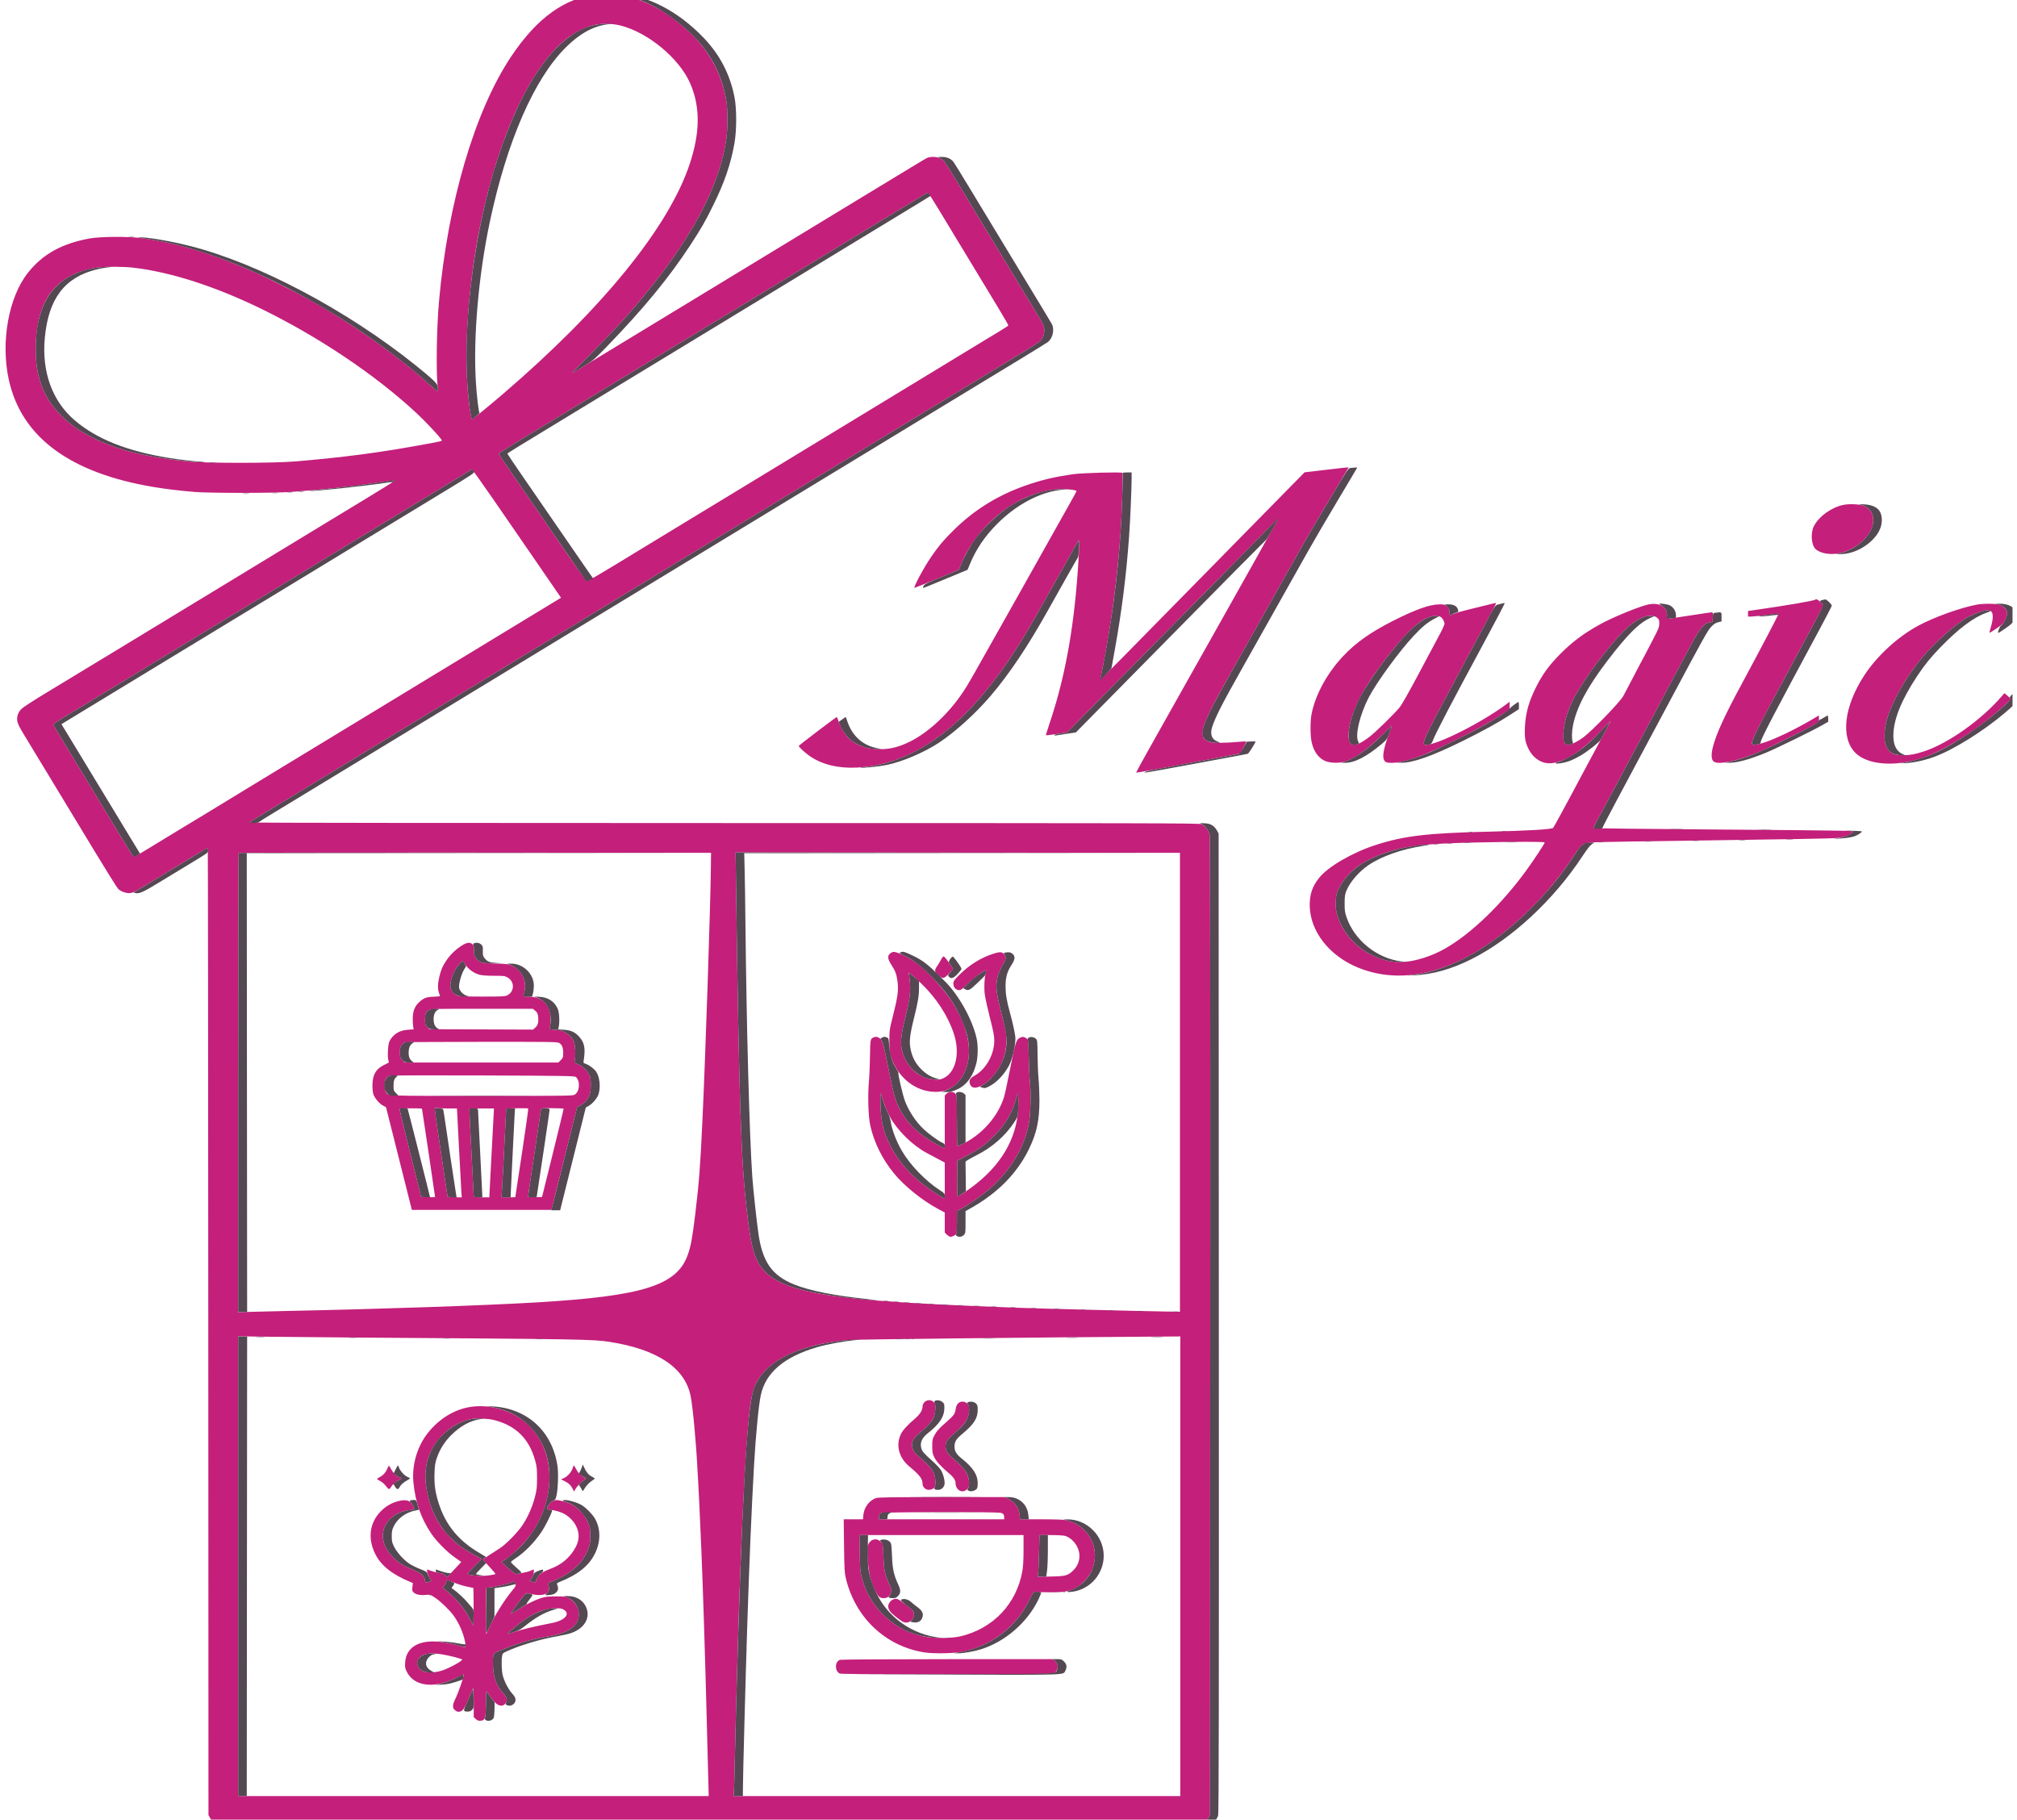 <svg width="225" height="203" viewBox="0 0 225 203" fill="none" xmlns="http://www.w3.org/2000/svg">
<g clip-path="url(#clip0_406_2113)">
<path fill-rule="evenodd" clip-rule="evenodd" d="M66.779 -0.679C63.023 -0.254 59.912 1.973 57.014 6.315C52.961 12.387 49.949 22.616 48.971 33.626C48.709 36.582 48.634 41.402 48.824 43.205C48.85 43.458 48.843 43.665 48.81 43.665C48.776 43.665 48.422 43.368 48.022 43.005C44.339 39.661 39.388 36.164 34.356 33.349C33.067 32.63 29.852 31.018 28.535 30.432C23.86 28.353 19.827 27.125 15.868 26.575C14.342 26.363 11.192 26.381 9.958 26.609C6.894 27.176 4.772 28.355 3.14 30.399C0.954 33.135 0.053 38.149 0.986 42.379C2.398 48.779 7.825 52.785 17.186 54.337C18.57 54.567 19.946 54.732 21.698 54.88C23.346 55.019 30.487 55.02 32.439 54.882C35.749 54.647 38.893 54.312 42.049 53.856C43.117 53.701 44.024 53.586 44.064 53.6C44.103 53.613 42.78 54.445 41.123 55.447C39.465 56.451 37.767 57.48 37.351 57.736C36.363 58.342 28.301 63.243 24.972 65.261C22.715 66.63 19.835 68.38 13.153 72.444C10.537 74.036 7.623 75.802 5.087 77.333C3.791 78.117 2.585 78.899 2.407 79.072C2.028 79.44 1.843 79.971 1.929 80.435C2.003 80.826 2.164 81.135 3.051 82.58C3.751 83.721 5.022 85.818 10.539 94.941C11.857 97.118 13.041 99.013 13.171 99.151C13.468 99.468 14.156 99.698 14.573 99.623C14.974 99.549 14.865 99.611 19.182 96.976C22.534 94.93 23.126 94.584 23.18 94.638C23.199 94.658 23.224 118.933 23.235 148.582L23.255 202.49L23.455 202.847C23.677 203.244 24.047 203.53 24.494 203.65C24.692 203.704 43.116 203.724 79.287 203.71L133.783 203.69L134.16 203.468C134.405 203.324 134.615 203.114 134.759 202.868L134.981 202.49L135.002 148.016C135.016 110.026 134.997 93.417 134.939 93.131C134.838 92.644 134.423 92.114 134.004 91.938C133.758 91.835 127.184 91.821 80.785 91.821C51.669 91.821 27.848 91.794 27.849 91.761C27.85 91.728 28.219 91.481 28.668 91.212C29.117 90.943 30.562 90.065 31.88 89.26C33.198 88.456 34.797 87.484 35.434 87.101C36.071 86.718 37.256 85.997 38.069 85.5C38.882 85.002 40.714 83.888 42.142 83.022C43.569 82.158 45.151 81.198 45.656 80.889C46.161 80.581 47.598 79.707 48.851 78.946C50.102 78.186 51.702 77.214 52.404 76.786C53.107 76.358 54.455 75.539 55.399 74.966C56.343 74.393 58.607 73.015 60.431 71.904C62.253 70.793 63.906 69.794 64.104 69.683C64.301 69.573 64.499 69.454 64.543 69.421C64.622 69.361 65.733 68.684 71.172 65.381C72.709 64.447 74.631 63.277 75.444 62.781C76.257 62.284 77.111 61.767 77.342 61.631C77.705 61.417 80.622 59.645 84.727 57.144C85.377 56.748 86.923 55.809 88.163 55.056C89.403 54.304 91.173 53.228 92.096 52.666C93.018 52.103 94.617 51.132 95.649 50.507C96.681 49.883 98.46 48.803 99.602 48.105C101.566 46.907 103.268 45.873 108.187 42.889C109.351 42.182 111.058 41.144 111.981 40.582C112.903 40.019 114.125 39.278 114.696 38.934C115.267 38.59 115.851 38.199 115.994 38.065C116.326 37.754 116.493 37.348 116.493 36.853C116.493 36.396 116.408 36.212 115.52 34.757C115.167 34.179 114.814 33.598 114.737 33.466C114.66 33.334 113.779 31.876 112.779 30.227C109.349 24.566 108.003 22.344 106.724 20.229C106.02 19.064 105.388 18.051 105.318 17.978C105.249 17.905 105.066 17.77 104.913 17.677C104.56 17.464 103.751 17.444 103.372 17.639C103.124 17.767 102.058 18.412 94.092 23.252C92.028 24.506 89.26 26.188 87.943 26.988C86.625 27.788 83.103 29.929 80.116 31.746C77.129 33.562 73.985 35.472 73.128 35.99C72.272 36.509 69.828 37.994 67.698 39.291C65.567 40.587 63.815 41.64 63.804 41.63C63.792 41.619 64.654 40.731 65.721 39.657C68.946 36.405 70.458 34.733 72.618 32.026C77.623 25.758 80.375 20.308 81.042 15.348C81.172 14.378 81.173 12.218 81.043 11.388C80.413 7.37 78.285 4.227 74.406 1.585C71.993 -0.059 69.041 -0.935 66.779 -0.679ZM69.27 2.861C72.341 3.654 75.797 6.541 76.999 9.319C78.132 11.94 78.109 14.788 76.927 18.327C74.583 25.344 67.213 34.421 56.157 43.909C54.689 45.169 52.722 46.785 52.658 46.785C52.594 46.785 52.465 46.104 52.333 45.065C51.679 39.947 52.152 32.17 53.531 25.347C55.584 15.182 59.217 7.359 63.346 4.21C64.172 3.58 65.425 2.979 66.323 2.782C67.198 2.591 68.339 2.621 69.27 2.861ZM104.641 23.249C105.594 24.833 107.973 28.764 111.254 34.174C111.944 35.311 112.498 36.272 112.484 36.309C112.471 36.346 112.029 36.635 111.502 36.952C110.975 37.268 109.645 38.075 108.547 38.745C106.083 40.247 100.237 43.801 96.767 45.907C91.627 49.026 86.95 51.868 85.147 52.969C84.137 53.586 82.466 54.603 81.434 55.227C80.401 55.852 78.712 56.877 77.68 57.505C76.648 58.134 74.726 59.302 73.408 60.102C72.09 60.903 69.808 62.29 68.337 63.186C66.865 64.082 65.594 64.817 65.513 64.819C65.374 64.823 64.66 63.831 61.89 59.784C61.589 59.344 60.284 57.445 58.99 55.564C55.588 50.618 55.633 50.685 55.663 50.593C55.686 50.522 58.324 48.88 60.391 47.649C60.698 47.466 62.369 46.452 64.104 45.397C65.839 44.341 67.834 43.129 68.536 42.703C70.26 41.659 73.755 39.533 74.446 39.109C74.754 38.92 75.346 38.559 75.764 38.307C76.181 38.056 77.205 37.434 78.04 36.927C78.874 36.42 80.384 35.503 81.394 34.889C82.404 34.276 84.434 33.042 85.906 32.15C87.377 31.256 89.076 30.224 89.68 29.856C91.171 28.947 92.708 28.012 94.332 27.026C95.078 26.573 96.408 25.763 97.286 25.227C99.224 24.045 103.055 21.726 103.276 21.602C103.364 21.553 103.472 21.512 103.516 21.512C103.56 21.512 104.066 22.294 104.641 23.249ZM14.91 29.866C19.006 30.35 23.854 31.898 28.903 34.334C35.386 37.462 41.899 41.825 46.499 46.121C47.473 47.031 48.874 48.52 49.216 49.009C49.36 49.215 49.462 49.183 47.533 49.54C42.404 50.489 38.371 51.022 32.878 51.48C30.457 51.682 22.956 51.684 20.979 51.483C16.343 51.012 13.082 50.204 10.398 48.861C8.847 48.085 7.851 47.391 6.841 46.385C4.765 44.315 3.886 41.873 3.992 38.466C4.119 34.395 5.457 31.906 8.226 30.591C8.914 30.264 10.036 29.953 10.933 29.84C11.854 29.725 13.82 29.737 14.91 29.866ZM149.715 52.202C149.561 52.22 148.557 52.337 147.483 52.462L145.531 52.69L143.734 54.517C142.747 55.522 140.877 57.424 139.58 58.744C138.282 60.064 136.161 62.224 134.865 63.544C125.146 73.444 122.787 75.834 122.76 75.806C122.746 75.793 122.805 75.44 122.892 75.022C123.883 70.212 124.62 64.775 124.995 59.504C125.157 57.226 125.29 52.844 125.199 52.753C125.087 52.641 120.73 52.758 119.727 52.9C117.817 53.169 116.499 53.469 114.896 53.996C111.534 55.103 108.746 56.793 106.342 59.183C105.198 60.321 104.714 60.898 103.859 62.144C103.054 63.317 101.842 65.583 102.019 65.583C102.051 65.583 103.178 65.128 104.523 64.572L106.967 63.561L107.228 62.912C108.407 59.986 110.998 57.212 113.937 55.727C115.498 54.94 117.492 54.474 118.889 54.572C119.687 54.628 120.087 54.7 120.087 54.788C120.087 54.822 119.723 55.492 119.279 56.277C118.835 57.062 117.978 58.586 117.375 59.664C115.976 62.166 116.3 61.589 113.223 67.063C107.997 76.358 108.037 76.29 107.444 77.182C105.839 79.6 103.576 81.713 101.494 82.739C100.282 83.337 99.312 83.582 98.157 83.582C96.852 83.582 95.767 83.245 94.903 82.571C94.413 82.188 93.801 81.255 93.571 80.537C93.472 80.228 93.365 79.986 93.333 79.999C93.165 80.066 89.106 83.153 89.104 83.216C89.098 83.337 89.836 84.013 90.369 84.375C91.737 85.305 93.536 85.737 95.609 85.63C100.684 85.369 105.391 82.599 109.813 77.271C111.062 75.766 111.874 74.658 113.089 72.802C114.232 71.053 114.633 70.376 116.812 66.503C117.704 64.919 118.758 63.047 119.156 62.344C119.553 61.64 119.97 60.893 120.083 60.685C120.442 60.015 120.442 60.012 120.325 62.144C119.929 69.329 118.914 75.213 117.163 80.451C116.878 81.303 116.658 82.014 116.674 82.03C116.689 82.046 117.229 81.981 117.872 81.886L119.042 81.712L120.298 80.427C120.99 79.72 122.995 77.684 124.754 75.902C128.419 72.191 140.166 60.278 141.636 58.784C142.352 58.055 142.582 57.86 142.481 58.064C142.37 58.291 138.926 64.442 136.458 68.823C134.685 71.968 132.188 76.409 130.768 78.942C129.868 80.547 128.587 82.83 127.92 84.012C127.254 85.194 126.725 86.178 126.744 86.197C126.773 86.225 130.075 85.625 134.542 84.781C135.002 84.693 136.037 84.5 136.841 84.352C137.644 84.203 138.313 84.068 138.327 84.052C138.503 83.844 139.067 82.734 139.008 82.714C138.964 82.698 138.508 82.727 137.992 82.776C136.809 82.891 135.361 82.895 134.966 82.787C134.798 82.741 134.557 82.619 134.43 82.516C134.237 82.361 134.192 82.255 134.162 81.895C134.088 80.996 134.775 79.515 137.457 74.782C137.994 73.836 139.108 71.856 139.935 70.383C140.76 68.909 141.64 67.343 141.887 66.903C143.433 64.161 144.644 62.008 145.309 60.824C145.894 59.781 148.678 55.076 150.29 52.404L150.447 52.145L150.221 52.157C150.096 52.165 149.869 52.185 149.715 52.202ZM55.123 55.844C56.433 57.747 58.026 60.06 58.664 60.984C60 62.919 60.658 63.876 61.78 65.515L62.582 66.687L61.007 67.643C57.167 69.974 49.386 74.701 47.014 76.144C43.447 78.315 38.54 81.297 35.434 83.182C34.006 84.048 30.808 85.992 28.326 87.501C24.506 89.826 23.443 90.474 22.417 91.103C22.351 91.144 21.363 91.741 20.22 92.43C19.078 93.12 17.425 94.126 16.547 94.666C15.338 95.41 14.928 95.626 14.861 95.555C14.767 95.455 13.434 93.267 8.885 85.741C7.356 83.211 6.056 81.063 5.997 80.967C5.871 80.763 5.723 80.864 9.759 78.423C11.12 77.599 12.72 76.627 13.312 76.262C13.905 75.898 15.756 74.773 17.425 73.762C19.094 72.751 22.491 70.69 24.972 69.181C27.454 67.672 30.562 65.782 31.88 64.983C33.198 64.182 34.94 63.12 35.753 62.624C36.566 62.127 38.165 61.156 39.307 60.466C41.569 59.1 42.928 58.273 45.133 56.922C45.921 56.439 46.665 55.985 46.785 55.914C47.982 55.206 52.177 52.653 52.395 52.5C52.486 52.437 52.601 52.385 52.65 52.385C52.701 52.385 53.813 53.941 55.123 55.844ZM205.549 56.342C204.232 56.642 202.884 57.635 202.34 58.704C201.955 59.46 202.054 60.803 202.527 61.248C203.049 61.74 204.173 61.934 205.212 61.713C207.062 61.319 208.774 59.768 208.943 58.332C209.048 57.454 208.694 56.775 207.965 56.452C207.476 56.235 206.26 56.18 205.549 56.342ZM202.493 66.9C202.372 67.021 199.164 67.569 195.655 68.068L194.996 68.162V68.472V68.783L195.336 68.784C195.523 68.785 196.278 68.707 197.015 68.612C197.751 68.517 198.372 68.458 198.395 68.481C198.434 68.52 196.414 72.37 194.292 76.302C192.351 79.898 191.439 81.895 191.072 83.349C190.866 84.164 190.898 84.743 191.162 84.957C191.684 85.38 194.013 84.865 196.481 83.781C197.716 83.238 201.51 81.351 202.324 80.874L202.903 80.535V80.171V79.809L202.643 79.967C200.42 81.316 197.735 82.606 196.441 82.945C195.734 83.13 195.486 83.142 195.428 82.99C195.347 82.778 195.807 81.767 197.033 79.462C197.22 79.11 197.517 78.552 197.692 78.222C198.508 76.688 201.532 71.053 201.942 70.303C202.194 69.841 202.63 69.027 202.909 68.494L203.417 67.526L203.103 67.194C202.824 66.899 202.602 66.792 202.493 66.9ZM166.366 67.377C166.147 67.433 165.122 67.684 164.09 67.935C163.022 68.195 162.122 68.457 162.003 68.543C161.743 68.73 161.694 68.686 161.694 68.265C161.694 67.996 161.646 67.887 161.431 67.679C161.186 67.441 161.13 67.423 160.605 67.423C159.497 67.423 157.955 67.969 155.378 69.272C152.887 70.534 151.251 71.692 149.83 73.199C148.044 75.094 146.736 77.49 146.308 79.655C146.154 80.436 146.154 82.014 146.308 82.752C146.528 83.798 147.05 84.547 147.799 84.886C148.306 85.117 149.305 85.162 149.922 84.984C151.286 84.589 152.66 83.553 155.278 80.942C155.301 80.919 155.24 81.099 155.143 81.342C154.478 83.005 154.193 84.194 154.346 84.658C154.466 85.022 154.623 85.102 155.224 85.102C156.701 85.102 158.803 84.35 162.498 82.501C164.872 81.312 166.024 80.678 167.464 79.765L168.403 79.171V78.729V78.288L168.063 78.543C165.312 80.605 160.365 83.102 159.03 83.102C158.804 83.102 158.799 83.093 158.843 82.768C158.898 82.361 159.522 81.087 161.163 78.039C161.838 76.785 163.189 74.258 163.61 73.463C163.843 73.023 164.239 72.284 164.49 71.823C164.741 71.36 165.118 70.659 165.328 70.263C165.762 69.443 166.13 68.756 166.576 67.933C166.746 67.62 166.885 67.341 166.885 67.314C166.885 67.25 166.855 67.254 166.366 67.377ZM183.655 67.489C182.374 67.847 179.778 68.933 178.465 69.661C176.618 70.685 175.411 71.588 174.033 72.976C172.828 74.191 172.126 75.145 171.408 76.542C170.55 78.214 170.18 79.517 170.105 81.142C170.054 82.216 170.134 82.746 170.445 83.418C171.033 84.689 172.127 85.332 173.327 85.111C174.837 84.832 176.566 83.666 178.588 81.562L179.684 80.422L179.225 81.302C178.972 81.786 178.702 82.29 178.625 82.422C178.548 82.554 177.774 83.994 176.908 85.621C176.041 87.249 175.224 88.779 175.092 89.021C174.96 89.263 174.511 90.091 174.094 90.861C173.678 91.63 173.305 92.301 173.265 92.35C173.125 92.522 170.541 92.677 166.127 92.779C159.23 92.938 156.618 93.245 153.458 94.268C150.868 95.105 148.174 96.668 147.162 97.92C146.395 98.871 146.088 99.767 146.102 101.02C146.134 103.916 148.315 106.683 151.591 107.987C156.701 110.018 162.689 108.374 168.642 103.305C171.41 100.948 173.731 98.301 175.787 95.157C176.457 94.136 176.597 94.048 177.691 93.971C178.183 93.937 184.245 93.834 191.163 93.744C198.081 93.653 204.161 93.546 204.672 93.505C205.673 93.425 206.258 93.241 206.574 92.903L206.747 92.718L205.204 92.671C204.355 92.645 197.857 92.583 190.764 92.534C183.67 92.484 177.835 92.414 177.797 92.378C177.758 92.342 177.834 92.123 177.966 91.887C178.217 91.439 178.537 90.847 179.105 89.781C179.293 89.429 179.813 88.457 180.261 87.621C180.71 86.785 181.267 85.741 181.499 85.301C181.732 84.862 182.299 83.799 182.762 82.942C183.223 82.083 183.861 80.895 184.177 80.302C185.782 77.286 187.936 73.247 188.164 72.823C188.307 72.559 188.653 71.915 188.934 71.393C189.435 70.464 189.973 69.751 190.314 69.566C190.408 69.515 190.61 69.453 190.764 69.427L191.043 69.38L191.067 68.842C191.086 68.398 191.069 68.303 190.967 68.303C190.899 68.303 189.805 68.465 188.537 68.663C187.268 68.861 186.163 69.023 186.081 69.023C185.953 69.023 185.936 68.969 185.958 68.643C186.026 67.65 184.969 67.121 183.655 67.489ZM220.432 67.468C218.585 67.832 215.742 68.862 214.003 69.797C211.729 71.02 209.41 73.144 207.991 75.302C205.695 78.795 205.285 82.295 206.972 83.986C208.186 85.202 210.819 85.533 213.574 84.817C215.8 84.237 218.565 82.719 221.495 80.468C222.739 79.512 224.306 78.122 224.306 77.975C224.306 77.941 224.145 77.781 223.949 77.621L223.594 77.329L223.332 77.635C221.086 80.265 217.398 82.895 214.682 83.803C213.68 84.138 213.113 84.247 212.326 84.254C211.223 84.266 210.754 84.014 210.399 83.221C210.144 82.651 210.158 81.51 210.434 80.462C210.97 78.419 212.51 75.667 214.389 73.391C215.794 71.691 218.191 69.575 219.594 68.8C220.168 68.481 221.371 68.063 221.711 68.063C222.351 68.063 222.467 68.715 222.061 70.032C221.971 70.321 221.914 70.574 221.933 70.592C221.951 70.612 222.304 70.396 222.717 70.113C223.374 69.664 223.494 69.544 223.687 69.149C223.999 68.509 223.98 68.198 223.607 67.825C223.386 67.603 223.196 67.501 222.884 67.433C222.326 67.314 221.129 67.331 220.432 67.468ZM160.719 68.828C160.933 68.978 161.135 69.349 161.135 69.59C161.135 69.687 160.933 70.148 160.684 70.614C160.436 71.081 160.108 71.696 159.956 71.983C159.803 72.268 158.958 73.852 158.079 75.502C157.151 77.243 156.337 78.673 156.137 78.909C155.438 79.74 153.407 81.721 152.75 82.215C151.641 83.05 151.047 83.26 150.667 82.952C150.284 82.642 150.381 81.168 150.88 79.734C151.554 77.793 152.628 76.014 154.858 73.143C156.792 70.654 158.112 69.386 159.274 68.903C159.818 68.677 160.456 68.643 160.719 68.828ZM184.848 68.91C185.067 69.095 185.094 69.165 185.094 69.554C185.094 69.944 185.024 70.125 184.445 71.247C184.088 71.937 183.68 72.719 183.539 72.983C182.968 74.046 182.527 74.883 181.898 76.102C181.535 76.806 181.164 77.508 181.074 77.662C180.641 78.4 177.602 81.534 176.589 82.287C176.009 82.718 175.23 83.102 174.935 83.102C174.815 83.102 174.645 83.023 174.555 82.927C174.415 82.775 174.392 82.647 174.393 81.987C174.396 80.888 174.774 79.505 175.461 78.093C175.91 77.169 177.255 75.094 178.178 73.903C180.698 70.647 181.752 69.587 183.102 68.947C183.798 68.617 184.483 68.602 184.848 68.91ZM172.316 93.985C172.316 94.102 171.132 95.904 170.321 97.023C167.529 100.875 164.077 104.202 161.167 105.844C159.723 106.659 158.008 107.213 156.636 107.307C153.343 107.535 150.019 105.187 149.151 102.02C149.013 101.518 148.985 101.233 149.01 100.586C149.036 99.88 149.072 99.711 149.299 99.229C150.19 97.329 151.871 96.037 154.667 95.101C156.951 94.337 159.011 94.109 164.729 93.985C169.16 93.889 172.316 93.889 172.316 93.985ZM79.297 96.9C79.245 101.347 78.696 117.762 78.357 125.018C78.116 130.18 77.986 131.873 77.558 135.44C77.244 138.068 77.062 139.049 76.712 140.019C75.487 143.409 71.722 144.59 59.911 145.293C54.011 145.644 42.538 146.037 31.92 146.254C30.756 146.277 29.076 146.319 28.187 146.345L26.569 146.393V120.8C26.569 106.724 26.593 95.183 26.623 95.153C26.652 95.124 38.521 95.109 52.997 95.121L79.318 95.141L79.297 96.9ZM131.627 120.738V146.336L129.91 146.311C127.292 146.272 116.018 145.987 113.538 145.895C99.649 145.384 93.747 144.914 89.932 144.018C87.218 143.38 85.621 142.489 84.739 141.123C84.048 140.052 83.74 138.759 83.315 135.133C82.662 129.57 82.449 123.156 82.106 98.8L82.055 95.1L106.84 95.121L131.627 95.141V120.738ZM51.489 105.504C50.801 105.949 50.192 106.544 49.774 107.18C49.339 107.841 49.203 108.162 49.006 108.979C48.82 109.75 48.809 110.321 48.971 110.779C49.036 110.966 49.09 111.129 49.09 111.14C49.09 111.151 48.758 111.175 48.352 111.194C47.534 111.233 47.283 111.328 46.761 111.801C46.285 112.23 46.056 112.793 46.042 113.556C46.035 113.899 46.056 114.327 46.088 114.507L46.146 114.835L45.516 114.879C44.544 114.945 43.867 115.364 43.446 116.159C43.279 116.475 43.198 117.925 43.328 118.296C43.412 118.54 43.411 118.541 42.917 118.769C41.958 119.211 41.551 119.89 41.547 121.058C41.545 121.462 41.59 121.91 41.65 122.079C41.807 122.524 42.309 123.117 42.709 123.33L43.061 123.516L44.502 129.247L45.944 134.977H53.722H61.5L61.635 134.497C61.708 134.233 62.357 131.647 63.074 128.751L64.38 123.485L64.632 123.379C65.039 123.209 65.508 122.729 65.709 122.277C65.863 121.931 65.895 121.718 65.898 121.058C65.901 120.342 65.879 120.216 65.689 119.858C65.41 119.333 65.046 118.994 64.489 118.739C64.04 118.534 64.036 118.529 64.118 118.292C64.165 118.158 64.187 117.692 64.169 117.235C64.131 116.322 63.999 115.968 63.532 115.527C63.095 115.115 62.631 114.927 61.931 114.879L61.303 114.835L61.366 114.467C61.4 114.264 61.422 113.836 61.412 113.513C61.37 112.065 60.434 111.179 58.941 111.179C58.416 111.179 58.344 111.162 58.387 111.049C58.884 109.75 58.383 108.385 57.185 107.777C56.731 107.547 56.675 107.538 55.279 107.497C53.963 107.459 53.814 107.439 53.512 107.267C53.053 107.007 52.809 106.555 52.873 106.086C52.906 105.845 52.884 105.656 52.806 105.504C52.581 105.068 52.163 105.068 51.489 105.504ZM99.602 106.201C99.514 106.22 99.362 106.31 99.263 106.401C98.978 106.665 99.027 107.008 99.446 107.655C99.892 108.346 100.011 108.677 100.125 109.535C100.246 110.445 100.142 111.225 99.629 113.259C99.218 114.887 99.215 114.907 99.21 116.179C99.206 117.456 99.206 117.46 99.486 118.178C100.387 120.496 102.436 121.932 104.659 121.802C106.77 121.68 108.235 119.565 108.082 116.86C107.998 115.359 107.309 113.48 106.205 111.742C105.334 110.369 103.299 108.182 102.118 107.348C101.178 106.684 99.954 106.126 99.602 106.201ZM110.743 106.42C109.397 106.855 108.087 107.678 107.01 108.763C106.405 109.373 106.351 109.454 106.351 109.747C106.351 110.149 106.628 110.459 106.986 110.459C107.185 110.459 107.353 110.336 107.898 109.79C108.524 109.166 109.9 108.148 109.993 108.242C110.016 108.264 109.997 108.422 109.952 108.593C109.804 109.142 109.761 110.232 109.857 110.962C109.909 111.349 110.168 112.519 110.432 113.562C110.839 115.162 110.914 115.565 110.912 116.139C110.906 117.67 109.953 119.333 108.691 120.015C108.211 120.274 108.064 120.549 108.2 120.94C108.371 121.432 108.889 121.474 109.59 121.053C111.204 120.085 112.27 118.102 112.274 116.063C112.275 115.411 112.22 115.08 111.899 113.819C111.159 110.915 111.062 110.271 111.218 109.311C111.312 108.732 111.625 107.962 111.971 107.451C112.241 107.053 112.246 106.678 111.984 106.415C111.74 106.171 111.514 106.171 110.743 106.42ZM104.983 107.039C104.889 107.227 104.714 107.523 104.594 107.699C104.21 108.263 104.213 108.347 104.627 108.746C105.136 109.234 105.289 109.217 105.873 108.611L106.343 108.123L105.866 107.411C105.603 107.019 105.336 106.699 105.272 106.699C105.208 106.699 105.078 106.852 104.983 107.039ZM51.914 107.619C52.259 108.138 52.877 108.578 53.492 108.742C53.773 108.818 54.336 108.858 55.113 108.858C56.23 108.859 56.324 108.871 56.636 109.054C57.438 109.525 57.399 110.653 56.567 111.049C56.333 111.161 55.937 111.179 53.822 111.179C52.189 111.179 51.258 111.148 51.079 111.088C50.717 110.967 50.392 110.654 50.283 110.321C50.077 109.698 50.536 108.338 51.203 107.599C51.41 107.368 51.59 107.179 51.602 107.179C51.614 107.179 51.754 107.377 51.914 107.619ZM102.747 109.699C104.435 111.316 105.73 113.301 106.395 115.294C107.126 117.484 106.628 119.647 105.248 120.28C104.876 120.45 104.735 120.473 104.246 120.438C102.609 120.322 101.286 119.231 100.713 117.525C100.392 116.57 100.456 115.635 100.984 113.532C101.556 111.251 101.639 110.388 101.429 108.902L101.373 108.505L101.725 108.782C101.919 108.934 102.379 109.347 102.747 109.699ZM59.709 112.765C59.939 112.957 59.987 113.059 60.028 113.429C60.095 114.039 60.007 114.377 59.715 114.639L59.467 114.862L53.673 114.84L47.879 114.819L47.646 114.557C47.435 114.321 47.413 114.242 47.413 113.732C47.413 113.084 47.483 112.911 47.837 112.695C48.083 112.544 48.288 112.54 53.765 112.539H59.439L59.709 112.765ZM97.443 115.735C97.092 115.878 97.074 115.972 97.05 117.795C97.038 118.753 96.983 120.042 96.928 120.658C96.79 122.198 96.862 124.58 97.074 125.538C97.492 127.426 98.399 129.274 99.686 130.857C100.867 132.311 102.875 133.929 104.715 134.909L105.392 135.27V136.389V137.509L105.626 137.743C105.754 137.871 105.935 137.976 106.029 137.976C106.26 137.976 106.64 137.771 106.7 137.613C106.728 137.541 106.75 136.949 106.75 136.297V135.11L107.289 134.812C108.031 134.402 109.203 133.59 110.072 132.889C112.522 130.908 114.27 128.086 114.783 125.281C114.955 124.339 115.019 121.93 114.9 120.818C114.849 120.334 114.788 119.11 114.766 118.098C114.745 117.086 114.71 116.176 114.69 116.076C114.667 115.968 114.541 115.841 114.38 115.764C114.148 115.653 114.072 115.65 113.856 115.739C113.366 115.943 113.275 116.207 112.704 119.121C112.412 120.609 112.1 122.066 112.01 122.361C111.362 124.491 109.611 126.51 107.49 127.569C107.129 127.749 106.815 127.897 106.791 127.897C106.768 127.897 106.75 126.625 106.75 125.068C106.75 122.328 106.744 122.233 106.585 122.028C106.358 121.74 105.869 121.733 105.588 122.014L105.392 122.211V125.175V128.141L104.534 127.686C102.53 126.626 101.153 125.304 100.326 123.65C99.828 122.653 99.722 122.267 99.089 119.113C98.512 116.241 98.414 115.939 97.983 115.743C97.769 115.645 97.667 115.643 97.443 115.735ZM62.35 116.34C62.687 116.514 62.826 116.842 62.826 117.462C62.826 117.961 62.809 118.011 62.555 118.266L62.283 118.538H53.722H45.161L44.889 118.266C44.629 118.006 44.618 117.969 44.618 117.401C44.618 116.866 44.64 116.783 44.838 116.562C44.958 116.427 45.129 116.299 45.217 116.277C45.305 116.255 49.143 116.233 53.746 116.228C61.083 116.219 62.144 116.234 62.35 116.34ZM64.224 120.138C64.738 120.565 64.686 121.728 64.135 122.102C63.909 122.255 63.694 122.258 53.754 122.258C42.74 122.258 43.349 122.283 43.043 121.824C42.947 121.681 42.905 121.454 42.903 121.084C42.901 120.471 43.071 120.153 43.475 120.018C43.632 119.965 47.214 119.952 53.897 119.978C62.791 120.013 64.098 120.033 64.224 120.138ZM113.537 124.244C113.17 127.652 111.201 130.585 107.69 132.95C107.303 133.21 106.933 133.444 106.867 133.469C106.762 133.509 106.75 133.263 106.768 131.501L106.79 129.488L107.788 128.961C109.189 128.221 109.853 127.744 110.833 126.778C112.078 125.55 112.895 124.207 113.306 122.718C113.399 122.377 113.499 122.044 113.527 121.978C113.623 121.752 113.629 123.376 113.537 124.244ZM98.4 122.438C98.579 123.086 98.99 124.093 99.306 124.656C100.158 126.174 101.839 127.809 103.396 128.636C103.681 128.788 104.247 129.088 104.654 129.304L105.392 129.695V131.723V133.75L105.093 133.571C102.335 131.927 100.491 130.093 99.344 127.857C98.556 126.319 98.281 125.203 98.224 123.318C98.202 122.581 98.204 121.978 98.229 121.978C98.254 121.978 98.33 122.185 98.4 122.438ZM47.071 123.688C47.088 123.705 48.531 133.425 48.531 133.525C48.531 133.557 48.183 133.572 47.757 133.56L46.983 133.537L45.761 128.657C45.088 125.974 44.552 123.742 44.569 123.697C44.593 123.631 47.002 123.623 47.071 123.688ZM49.879 123.658H50.974L51.195 127.957C51.316 130.322 51.437 132.555 51.463 132.92L51.51 133.583L50.719 133.56L49.93 133.537L49.707 132.057C48.84 126.302 48.467 123.696 48.504 123.636C48.528 123.598 48.601 123.587 48.665 123.612C48.731 123.637 49.277 123.658 49.879 123.658ZM58.23 128.617C57.821 131.323 57.484 133.546 57.481 133.557C57.478 133.568 57.129 133.577 56.706 133.577H55.937L55.989 132.837C56.042 132.074 56.199 129.101 56.368 125.639L56.465 123.662L57.669 123.639C58.331 123.627 58.896 123.635 58.923 123.658C58.951 123.679 58.639 125.911 58.23 128.617ZM62.872 123.677C62.888 123.693 62.353 125.918 61.683 128.621L60.465 133.537L59.689 133.56C59.047 133.578 58.913 133.562 58.913 133.464C58.913 133.399 59.001 132.759 59.109 132.042C59.217 131.324 59.54 129.171 59.828 127.257C60.115 125.343 60.351 123.753 60.351 123.723C60.351 123.693 60.431 123.657 60.53 123.643C60.765 123.61 62.835 123.639 62.872 123.677ZM55.049 124.678C55.02 125.238 54.962 126.346 54.919 127.137C54.877 127.929 54.807 129.261 54.763 130.097C54.72 130.933 54.661 132.058 54.632 132.597L54.58 133.577H53.712C53.071 133.577 52.844 133.55 52.844 133.477C52.843 133.383 52.77 131.964 52.483 126.498C52.419 125.266 52.365 124.123 52.365 123.958L52.364 123.658H53.733H55.101L55.049 124.678ZM39.707 149.218C64.827 149.389 66.173 149.412 68.017 149.702C73.335 150.537 76.407 152.591 77.04 155.735C77.284 156.947 77.661 160.989 77.798 163.854C77.823 164.382 77.861 165.03 77.883 165.294C77.92 165.759 78.067 168.926 78.237 172.933C78.414 177.109 78.658 184.785 78.837 191.811C78.901 194.341 78.978 197.302 79.007 198.391L79.06 200.371H52.814H26.569V174.724V149.078L29.983 149.127C31.861 149.153 36.237 149.194 39.707 149.218ZM131.667 174.733V200.371H106.746H81.825L81.867 199.911C81.89 199.658 81.929 198.352 81.954 197.011C81.998 194.667 82.146 189.03 82.314 183.292C82.659 171.546 83.118 162.187 83.555 157.975C83.822 155.402 84.101 154.469 84.916 153.405C86.538 151.29 90.105 149.865 94.703 149.491C95.633 149.416 116.372 149.189 129.81 149.107L131.667 149.095V174.733ZM103.127 156.426C102.991 156.562 102.916 156.725 102.915 156.886C102.912 157.327 102.643 157.764 102.069 158.26C101.168 159.038 100.702 159.554 100.487 160.008C99.91 161.231 100.273 162.629 101.419 163.584C102.628 164.593 102.917 164.979 102.917 165.588C102.917 165.811 103.151 166.096 103.4 166.175C103.667 166.26 104.098 166.144 104.232 165.953C104.404 165.707 104.388 164.945 104.2 164.451C103.997 163.916 103.603 163.447 102.738 162.709C101.991 162.073 101.848 161.881 101.756 161.388C101.655 160.848 101.879 160.453 102.665 159.785C103.964 158.68 104.273 158.205 104.337 157.201C104.372 156.667 104.361 156.614 104.168 156.421C103.881 156.133 103.417 156.135 103.127 156.426ZM106.871 156.566C106.767 156.671 106.658 156.895 106.631 157.066C106.51 157.818 106.527 157.795 105.143 159.026C104.733 159.39 104.46 159.716 104.27 160.066C104.012 160.544 103.995 160.62 103.995 161.334C103.995 161.991 104.024 162.156 104.209 162.551C104.428 163.02 104.963 163.609 105.82 164.327C106.344 164.765 106.589 165.114 106.59 165.422C106.591 166.239 107.351 166.664 107.874 166.14C108.069 165.944 108.108 165.841 108.108 165.509C108.108 164.585 107.656 163.853 106.461 162.845C105.687 162.191 105.482 161.879 105.476 161.344C105.471 160.852 105.676 160.562 106.597 159.769C107.731 158.791 108.108 158.159 108.108 157.231C108.108 156.894 108.068 156.771 107.905 156.594C107.633 156.3 107.149 156.288 106.871 156.566ZM52.564 156.943C50.727 157.209 49.016 158.24 47.728 159.861C46.532 161.365 45.923 163.464 46.12 165.405C46.343 167.593 46.949 169.344 48.067 171.027C48.668 171.932 49.837 173.119 50.773 173.774L51.457 174.253L50.653 175.117L49.849 175.981L49.684 175.775C49.558 175.617 49.405 175.551 49.019 175.488C48.744 175.443 48.332 175.337 48.106 175.251C47.879 175.164 47.679 175.093 47.662 175.093C47.562 175.093 47.751 175.794 47.919 176.048L48.121 176.352L47.923 176.442C47.61 176.585 47.413 176.556 47.413 176.369C47.413 175.871 46.983 175.49 45.945 175.068C44.981 174.676 44.453 174.343 43.871 173.762C42.878 172.768 42.496 171.619 42.818 170.593C43.176 169.452 44.337 168.593 45.676 168.477C45.972 168.451 46.215 168.402 46.215 168.367C46.215 168.202 46.025 167.832 45.841 167.639C45.568 167.351 45.167 167.295 44.5 167.451C43.736 167.628 43.063 168.01 42.485 168.596C41.244 169.853 41 171.573 41.821 173.288C42.453 174.608 43.664 175.599 45.677 176.445L46.058 176.605L46.007 177.039C45.963 177.412 45.979 177.496 46.121 177.638C46.365 177.883 46.885 177.997 47.474 177.934C47.972 177.88 47.988 177.885 48.499 178.217C49.116 178.62 50.133 179.595 50.587 180.219C51.205 181.068 51.682 182.161 51.885 183.191C51.993 183.737 51.956 183.835 51.678 183.73C51.209 183.551 49.871 183.257 49.133 183.171C46.77 182.894 45.304 183.747 45.194 185.465C45.161 185.979 45.182 186.1 45.371 186.487C46.199 188.181 48.524 188.431 51.062 187.099C51.4 186.921 51.689 186.789 51.704 186.804C51.804 186.904 51.203 188.681 50.757 189.606C50.477 190.184 50.462 190.525 50.707 190.746C50.973 190.985 51.146 191.022 51.432 190.903C51.711 190.786 52.038 190.199 52.486 189.012C52.611 188.682 52.742 188.377 52.778 188.336C52.814 188.294 52.844 189 52.844 189.904V191.55L53.055 191.76C53.181 191.887 53.353 191.971 53.487 191.971C54.125 191.971 54.201 191.763 54.204 189.996C54.206 188.852 54.225 188.6 54.304 188.713C54.882 189.548 55.162 189.899 55.392 190.079C55.831 190.421 56.28 190.334 56.476 189.868C56.608 189.555 56.525 189.312 56.158 188.932C55.389 188.133 55 187.061 54.99 185.714C54.98 184.391 54.93 184.472 56.022 184.031C57.872 183.283 59.404 182.843 61.248 182.533C62.715 182.286 63.616 181.895 64.135 181.28C64.931 180.334 64.635 178.993 63.479 178.312C63.121 178.102 63.061 178.093 62.028 178.094C61.145 178.097 60.848 178.129 60.389 178.273C59.626 178.512 58.531 179.057 57.722 179.601C57.353 179.85 57.034 180.037 57.013 180.016C56.962 179.965 58.225 178.21 58.508 177.938L58.733 177.722L59.362 177.854C60.13 178.014 60.744 177.959 61.039 177.705C61.256 177.518 61.299 177.297 61.197 176.87C61.137 176.614 61.146 176.602 61.481 176.471C63.324 175.755 64.667 174.691 65.328 173.427C65.769 172.584 65.883 172.08 65.848 171.133C65.82 170.36 65.799 170.277 65.479 169.631C65.214 169.094 65.026 168.842 64.611 168.461C63.972 167.874 63.459 167.61 62.616 167.435C62.006 167.309 61.969 167.311 61.665 167.459C61.454 167.562 61.286 167.73 61.159 167.962C60.943 168.356 60.996 168.45 61.432 168.453C61.819 168.454 62.596 168.684 62.981 168.91C63.557 169.248 64.007 169.72 64.277 170.269C64.761 171.253 64.594 172.227 63.756 173.318C63.177 174.071 62.403 174.639 61.478 174.987C60.6 175.317 60.197 175.573 59.985 175.936C59.879 176.118 59.792 176.326 59.792 176.4C59.792 176.555 59.673 176.566 59.32 176.443L59.063 176.354L59.222 176.183C59.31 176.09 59.42 175.911 59.467 175.788C59.547 175.575 59.586 175.093 59.523 175.093C59.506 175.093 59.335 175.162 59.143 175.247C58.951 175.331 58.614 175.423 58.394 175.452C58.174 175.481 57.896 175.543 57.776 175.588C57.575 175.665 57.51 175.634 57.017 175.228C56.72 174.985 56.357 174.659 56.209 174.507L55.941 174.228L56.129 174.127C57.017 173.656 58.611 172.091 59.385 170.931C62.089 166.882 61.906 161.837 58.949 158.974C57.357 157.432 54.803 156.62 52.564 156.943ZM55.094 158.415C57.532 159.032 59.02 160.489 59.693 162.918C59.883 163.604 59.908 163.834 59.907 164.894C59.906 165.947 59.878 166.201 59.68 166.974C59.395 168.082 58.904 169.208 58.309 170.112C57.765 170.938 56.453 172.28 55.743 172.736C55.472 172.91 54.943 173.251 54.566 173.493C54.189 173.736 53.882 173.956 53.882 173.984C53.882 174.012 54.206 174.379 54.603 174.798C54.999 175.218 55.295 175.578 55.262 175.599C55.115 175.69 54.207 175.813 53.688 175.812C53.119 175.812 52.222 175.696 52.138 175.613C52.113 175.588 52.465 175.194 52.92 174.737L53.745 173.907L53.155 173.611C52.542 173.303 51.437 172.61 51.037 172.282C50.446 171.797 49.528 170.795 49.161 170.233C48.503 169.226 48.089 168.266 47.779 167.035C47.272 165.016 47.359 163.4 48.054 161.934C48.947 160.052 50.726 158.647 52.665 158.291C53.19 158.195 54.488 158.262 55.094 158.415ZM43.212 163.832C43.006 164.292 42.74 164.591 42.371 164.779C42.201 164.866 42.064 164.964 42.066 164.996C42.068 165.028 42.221 165.128 42.406 165.22C42.59 165.31 42.862 165.544 43.01 165.739C43.157 165.934 43.324 166.104 43.379 166.118C43.434 166.131 43.553 166.016 43.645 165.862C43.81 165.582 44.343 165.142 44.626 165.052C44.835 164.985 44.816 164.881 44.584 164.823C44.282 164.747 43.909 164.388 43.645 163.921C43.514 163.686 43.395 163.494 43.385 163.494C43.374 163.494 43.296 163.646 43.212 163.832ZM63.879 163.797C63.756 164.208 63.311 164.712 62.909 164.892L62.58 165.041L62.949 165.219C63.414 165.443 63.677 165.689 63.882 166.09L64.043 166.405L64.162 166.17C64.318 165.863 64.883 165.272 65.162 165.125C65.394 165.004 65.455 164.854 65.274 164.854C65.035 164.854 64.525 164.378 64.299 163.945C64.17 163.697 64.043 163.494 64.017 163.494C63.991 163.494 63.928 163.631 63.879 163.797ZM97.711 167.126C96.961 167.394 96.386 168.172 96.309 169.019L96.266 169.494H95.192H94.118L94.154 172.433C94.186 175.081 94.206 175.443 94.359 176.086C95.402 180.448 98.753 183.627 103.06 184.335C104.099 184.507 106.536 184.461 107.469 184.253C110.707 183.532 113.419 181.404 114.83 178.478C115.046 178.03 115.266 177.648 115.318 177.63C115.372 177.61 116.062 177.611 116.852 177.632C119.085 177.69 119.889 177.45 120.927 176.413C121.585 175.756 121.886 175.189 122.067 174.268C122.485 172.147 121.066 170.045 118.905 169.584C118.645 169.529 117.578 169.494 116.139 169.494H113.796L113.74 169.048C113.71 168.802 113.633 168.478 113.57 168.326C113.394 167.906 112.905 167.41 112.46 167.202L112.061 167.015L105.033 167.018C99.44 167.02 97.945 167.043 97.711 167.126ZM111.672 168.778C111.946 168.882 112.018 168.985 112.019 169.274L112.021 169.494H105.028H98.035L98.06 169.195C98.079 168.971 98.135 168.873 98.285 168.798C98.551 168.666 111.326 168.646 111.672 168.778ZM114.177 172.883C114.177 173.981 114.137 174.743 114.055 175.223C113.42 178.917 110.788 181.698 107.114 182.555C106.146 182.78 104.084 182.795 103.092 182.582C101.233 182.184 99.778 181.399 98.484 180.094C97.318 178.919 96.564 177.619 96.149 176.07C95.957 175.353 95.938 175.138 95.908 173.273L95.874 171.253H105.026H114.177V172.883ZM118.812 171.344C119.33 171.499 119.858 171.966 120.145 172.523C120.618 173.437 120.457 174.469 119.729 175.188C119.136 175.775 118.873 175.847 117.222 175.879L115.755 175.906L115.804 175.599C115.83 175.431 115.876 174.384 115.904 173.273L115.957 171.253H117.234C117.952 171.253 118.643 171.293 118.812 171.344ZM97.246 171.836C97.136 171.891 96.981 172.061 96.901 172.214C96.77 172.462 96.759 172.632 96.799 173.733C96.853 175.202 97.081 176.275 97.556 177.29C97.937 178.107 98.126 178.293 98.568 178.293C98.992 178.293 99.292 178.065 99.401 177.659C99.475 177.386 99.454 177.29 99.201 176.734C98.706 175.645 98.596 175.122 98.546 173.613L98.501 172.254L98.241 171.993C97.957 171.709 97.611 171.653 97.246 171.836ZM50.711 176.582C51.109 176.742 51.742 176.934 52.119 177.011L52.804 177.15L52.826 178.201C52.838 178.779 52.838 179.729 52.826 180.312L52.804 181.372L52.462 180.698C51.837 179.467 50.937 178.379 49.729 177.401L49.37 177.11L49.544 176.921C49.639 176.818 49.742 176.634 49.772 176.513C49.802 176.392 49.862 176.293 49.907 176.293C49.952 176.293 50.314 176.423 50.711 176.582ZM57.506 176.703C57.57 176.886 57.529 176.971 57.174 177.399C56.227 178.539 55.059 180.42 54.514 181.685L54.241 182.318L54.22 179.806C54.209 178.425 54.213 177.257 54.231 177.21C54.248 177.164 54.402 177.118 54.572 177.109C55.127 177.076 57.015 176.621 57.147 176.488C57.242 176.393 57.438 176.51 57.506 176.703ZM99.594 178.451C99.341 178.553 99.083 178.925 99.083 179.188C99.083 179.562 99.288 179.857 99.863 180.314C100.619 180.916 100.795 181.012 101.125 181.012C101.545 181.012 101.959 180.588 101.957 180.161C101.954 179.794 101.843 179.647 101.176 179.125C100.145 178.321 100.034 178.273 99.594 178.451ZM62.884 179.57C63.663 180.046 63.029 180.773 61.586 181.059C59.659 181.44 58.298 181.76 57.526 182.014C57.048 182.171 56.642 182.284 56.623 182.265C56.605 182.247 56.913 181.96 57.308 181.628C59.139 180.089 60.536 179.429 61.988 179.418C62.489 179.414 62.683 179.447 62.884 179.57ZM49.37 184.571C50.086 184.689 51.461 185.04 51.548 185.127C51.661 185.241 50.314 186.007 49.458 186.317C48.62 186.62 47.63 186.661 47.134 186.412C46.528 186.109 46.369 185.412 46.794 184.928C47.199 184.467 48.034 184.351 49.37 184.571ZM93.687 185.17C93.117 185.401 93.1 186.395 93.661 186.697C93.784 186.762 97.022 186.784 105.649 186.776C116.658 186.765 117.483 186.756 117.658 186.629C117.895 186.457 118.039 186.043 117.97 185.734C117.943 185.603 117.811 185.406 117.679 185.294L117.439 185.092L105.645 185.097C99.159 185.1 93.778 185.132 93.687 185.17Z" fill="#C41F7B"/>
<path fill-rule="evenodd" clip-rule="evenodd" d="M68.936 -0.619C71.301 -0.266 73.352 0.694 75.684 2.539C78.777 4.986 80.481 7.798 81.043 11.389C81.173 12.218 81.172 14.378 81.042 15.348C80.375 20.308 77.623 25.758 72.618 32.027C70.458 34.733 68.946 36.405 65.721 39.657C64.654 40.731 63.792 41.618 63.804 41.629C63.815 41.639 64.364 41.319 65.022 40.916C66.207 40.194 66.238 40.167 67.769 38.586C71.792 34.43 74.626 30.983 77.007 27.347C78.216 25.5 78.643 24.758 79.557 22.907C80.808 20.378 81.516 18.315 81.924 16.015C82.187 14.534 82.189 12.108 81.927 10.802C81.416 8.245 80.286 6.085 78.466 4.189C75.635 1.24 72.2 -0.538 69.043 -0.688L68.217 -0.727L68.936 -0.619ZM66.323 2.788C62.223 3.654 58.366 8.957 55.531 17.628C53.019 25.31 51.651 35.439 52.127 42.827C52.244 44.637 52.531 46.785 52.656 46.785C52.746 46.785 53.555 46.076 53.492 46.052C53.398 46.016 53.178 44.154 53.083 42.586C52.777 37.604 53.39 30.623 54.65 24.707C56.559 15.748 59.57 8.833 63.099 5.303C64.642 3.761 66.181 2.908 67.778 2.714L68.297 2.65L67.658 2.646C67.307 2.643 66.705 2.707 66.323 2.788ZM104.913 17.677C105.066 17.77 105.249 17.905 105.318 17.978C105.388 18.051 106.02 19.064 106.724 20.229C108.003 22.344 109.349 24.567 112.779 30.227C113.779 31.876 114.66 33.334 114.737 33.466C114.814 33.598 115.167 34.179 115.52 34.758C116.408 36.213 116.493 36.396 116.493 36.853C116.493 37.349 116.326 37.754 115.994 38.065C115.851 38.199 115.267 38.59 114.696 38.934C114.125 39.278 112.903 40.019 111.981 40.582C111.058 41.144 109.351 42.182 108.187 42.889C103.268 45.873 101.566 46.907 99.602 48.105C98.46 48.803 96.681 49.883 95.649 50.507C94.617 51.132 93.018 52.103 92.096 52.666C91.173 53.229 89.403 54.304 88.163 55.056C86.923 55.809 85.377 56.748 84.727 57.144C80.622 59.646 77.705 61.417 77.342 61.631C77.111 61.767 76.257 62.285 75.444 62.781C74.631 63.277 72.709 64.448 71.172 65.381C65.733 68.684 64.622 69.361 64.543 69.421C64.499 69.454 64.301 69.573 64.104 69.683C63.906 69.794 62.253 70.793 60.431 71.904C58.607 73.015 56.343 74.393 55.399 74.966C54.455 75.539 53.107 76.358 52.404 76.786C51.702 77.214 50.102 78.186 48.851 78.946C47.598 79.707 46.161 80.581 45.656 80.889C45.151 81.198 43.569 82.158 42.142 83.023C40.714 83.888 38.882 85.002 38.069 85.5C37.256 85.998 36.071 86.718 35.434 87.101C34.797 87.485 33.198 88.457 31.88 89.26C30.562 90.065 29.117 90.943 28.668 91.212C28.219 91.481 27.85 91.728 27.849 91.761C27.846 91.868 28.747 91.826 28.879 91.713C28.948 91.653 29.526 91.287 30.163 90.9C32.01 89.777 38.539 85.811 41.024 84.304C42.276 83.544 45.061 81.852 47.214 80.543C55.857 75.284 57.541 74.259 60.071 72.725C61.521 71.845 64.234 70.197 66.101 69.061C67.967 67.926 71.076 66.037 73.009 64.864C78.348 61.621 81.663 59.606 83.91 58.237C85.029 57.555 87.114 56.288 88.542 55.423C89.969 54.557 91.892 53.389 92.814 52.825C93.737 52.261 95.443 51.225 96.608 50.522C97.771 49.818 99.263 48.911 99.922 48.505C100.581 48.099 102.485 46.94 104.154 45.93C112.026 41.163 116.635 38.352 116.873 38.173C117.427 37.756 117.657 36.773 117.343 36.167C117.268 36.025 116.514 34.765 115.664 33.367C113.633 30.026 110.156 24.283 108.167 20.988C107.291 19.536 106.486 18.23 106.378 18.087C106.093 17.709 105.648 17.508 105.096 17.508L104.634 17.509L104.913 17.677ZM103.276 21.602C103.055 21.726 99.224 24.045 97.286 25.227C96.408 25.763 95.078 26.573 94.332 27.026C92.708 28.012 91.171 28.947 89.68 29.856C89.076 30.224 87.377 31.256 85.906 32.15C84.434 33.042 82.404 34.276 81.394 34.889C80.384 35.503 78.874 36.421 78.04 36.927C77.205 37.434 76.181 38.056 75.764 38.308C75.346 38.56 74.754 38.92 74.446 39.109C73.755 39.533 70.26 41.659 68.536 42.703C67.834 43.13 65.839 44.341 64.104 45.397C62.369 46.452 60.698 47.466 60.391 47.649C58.324 48.88 55.686 50.522 55.663 50.593C55.633 50.684 55.606 50.645 58.793 55.278C59.979 57.002 61.291 58.909 61.708 59.517C64.781 63.992 65.353 64.808 65.438 64.84C65.491 64.861 65.675 64.799 65.847 64.702L66.16 64.526L65.507 63.595C64.929 62.772 63.108 60.128 58.059 52.785C57.258 51.618 56.601 50.641 56.6 50.611C56.597 50.558 57.401 50.063 64.184 45.944C69.472 42.734 74.873 39.452 78.759 37.089C88.229 31.329 91.066 29.604 94.651 27.427C102.782 22.49 103.747 21.902 103.776 21.873C103.827 21.822 103.602 21.508 103.516 21.51C103.472 21.512 103.364 21.553 103.276 21.602ZM14.411 26.445C14.553 26.462 14.787 26.462 14.93 26.445C15.072 26.427 14.956 26.413 14.67 26.413C14.385 26.413 14.268 26.427 14.411 26.445ZM15.988 26.594C22.294 27.45 29.984 30.547 37.75 35.359C41.459 37.658 45.191 40.435 48.022 43.005C48.422 43.368 48.772 43.666 48.8 43.666C48.865 43.666 48.865 43.357 48.8 43.029C48.743 42.747 48.154 42.194 46.444 40.819C38.739 34.617 28.829 29.368 21.179 27.438C19.012 26.892 16.456 26.454 15.565 26.477C15.289 26.483 15.401 26.514 15.988 26.594ZM10.933 29.84C7.61 30.258 5.386 32.051 4.499 35.026C4.162 36.159 4.038 36.999 3.992 38.466C3.886 41.873 4.765 44.315 6.841 46.385C7.851 47.392 8.847 48.085 10.398 48.861C12.518 49.922 14.883 50.618 18.01 51.102C19.68 51.361 22.238 51.615 22.659 51.564C22.89 51.536 22.873 51.528 22.553 51.517C21.963 51.498 20.008 51.274 18.943 51.103C14.193 50.344 10.782 48.987 8.321 46.879C5.818 44.734 4.641 41.467 5.001 37.666C5.413 33.314 7.208 30.947 10.771 30.059C11.115 29.972 11.658 29.872 11.976 29.835L12.554 29.768H12.035C11.749 29.768 11.253 29.8 10.933 29.84ZM23.357 51.643C23.545 51.66 23.832 51.66 23.996 51.643C24.16 51.626 24.006 51.612 23.654 51.612C23.303 51.613 23.169 51.626 23.357 51.643ZM150.674 52.202C150.396 52.232 150.373 52.267 148.188 55.928C146.974 57.961 145.658 60.2 145.263 60.904C144.63 62.032 143.258 64.472 141.887 66.903C141.64 67.343 140.76 68.909 139.935 70.383C139.108 71.856 137.994 73.836 137.457 74.782C135.509 78.22 134.656 79.883 134.308 80.92C133.889 82.172 134.224 82.734 135.46 82.852C136.106 82.914 136.215 82.871 135.793 82.718C135.172 82.492 134.96 81.888 135.224 81.091C135.605 79.939 136.325 78.531 138.573 74.543C140.149 71.748 143.973 64.951 145.875 61.564C146.585 60.299 148.117 57.678 149.279 55.739C150.441 53.8 151.392 52.197 151.392 52.179C151.392 52.143 151.142 52.151 150.674 52.202ZM52.395 52.5C52.177 52.653 47.982 55.206 46.785 55.914C46.665 55.985 45.921 56.439 45.133 56.922C42.928 58.273 41.569 59.1 39.307 60.466C38.165 61.156 36.566 62.127 35.753 62.624C34.94 63.12 33.198 64.182 31.88 64.983C30.562 65.783 27.454 67.672 24.972 69.181C22.491 70.69 19.094 72.751 17.425 73.762C15.756 74.773 13.905 75.898 13.312 76.262C12.72 76.627 11.12 77.599 9.759 78.423C5.723 80.864 5.871 80.764 5.997 80.968C6.056 81.064 7.356 83.212 8.885 85.742C13.401 93.212 14.766 95.455 14.862 95.559C14.932 95.636 15.024 95.609 15.283 95.437L15.615 95.218L14.69 93.699C14.181 92.864 12.555 90.183 11.076 87.741C9.598 85.3 8.044 82.736 7.622 82.046L6.856 80.789L7.828 80.195C8.816 79.59 13.317 76.855 18.384 73.779C19.921 72.847 23.119 70.903 25.491 69.461C27.863 68.018 31.385 65.877 33.318 64.703C35.25 63.529 38.521 61.542 40.585 60.287C42.649 59.033 46.284 56.824 48.662 55.38C52.975 52.76 52.986 52.753 52.866 52.569C52.726 52.355 52.623 52.34 52.395 52.5ZM125.229 52.77C125.294 52.875 125.129 57.625 124.995 59.504C124.629 64.644 124.027 69.183 123.033 74.303C122.9 74.984 122.774 75.606 122.752 75.683C122.674 75.95 122.855 75.819 123.415 75.199L123.98 74.577L124.349 72.54C125.131 68.225 125.645 64.147 125.953 59.824C126.08 58.052 126.233 54.531 126.235 53.365L126.236 52.705H125.712C125.424 52.705 125.207 52.734 125.229 52.77ZM41.903 53.87C40.32 54.106 37.117 54.488 34.995 54.693C34.599 54.732 34.404 54.768 34.559 54.773C35.242 54.8 40.699 54.214 43 53.868C43.422 53.804 43.788 53.765 43.814 53.781C43.84 53.797 43.93 53.76 44.015 53.697C44.16 53.591 44.156 53.585 43.934 53.593C43.805 53.598 42.891 53.723 41.903 53.87ZM117.138 54.676C115.699 54.898 113.956 55.596 112.62 56.482C111.31 57.351 109.742 58.834 108.83 60.065C108.249 60.851 107.581 62.038 107.228 62.914L106.966 63.564L105.055 64.352C103.428 65.02 103.125 65.171 103.028 65.36C102.959 65.494 102.946 65.583 102.995 65.583C103.07 65.583 103.627 65.357 106.961 63.972L107.93 63.568L108.21 62.896C108.898 61.244 109.861 59.825 111.22 58.46C113.414 56.257 116.059 54.868 118.515 54.629L119.168 54.566L118.529 54.563C118.178 54.561 117.552 54.612 117.138 54.676ZM33.338 54.842C33.481 54.86 33.714 54.86 33.857 54.842C34 54.824 33.882 54.81 33.597 54.81C33.311 54.81 33.195 54.824 33.338 54.842ZM32.06 54.922C32.203 54.94 32.436 54.94 32.579 54.922C32.722 54.904 32.605 54.89 32.319 54.89C32.033 54.89 31.917 54.904 32.06 54.922ZM30.381 55.002C30.523 55.02 30.774 55.02 30.94 55.003C31.105 54.985 30.99 54.971 30.682 54.971C30.375 54.97 30.239 54.984 30.381 55.002ZM27.11 55.083C27.298 55.1 27.586 55.1 27.749 55.083C27.913 55.065 27.759 55.052 27.408 55.052C27.057 55.052 26.923 55.066 27.11 55.083ZM207.508 56.301C208.542 56.527 209.069 57.273 208.944 58.332C208.778 59.737 207.066 61.314 205.288 61.701L204.779 61.811L205.266 61.817C207.385 61.845 209.771 60.021 209.91 58.267C210.014 56.965 209.372 56.335 207.869 56.262C207.321 56.236 207.246 56.243 207.508 56.301ZM141.605 58.804C140.718 59.718 132.084 68.479 124.754 75.902C122.995 77.684 120.988 79.722 120.294 80.432L119.034 81.721L118.323 81.819C117.931 81.872 117.611 81.953 117.611 81.999C117.611 82.046 117.705 82.064 117.831 82.04C117.951 82.017 118.491 81.934 119.03 81.856L120.011 81.713L130.599 70.972C136.422 65.065 141.214 60.221 141.248 60.208C141.339 60.172 142.655 57.824 142.584 57.824C142.568 57.824 142.127 58.265 141.605 58.804ZM120.083 60.685C119.97 60.894 119.553 61.64 119.156 62.344C118.758 63.048 117.704 64.919 116.812 66.503C114.633 70.376 114.232 71.053 113.089 72.802C111.874 74.659 111.062 75.766 109.813 77.271C106.331 81.466 102.64 84.091 98.742 85.145C97.91 85.37 96.745 85.575 96.208 85.592C96.01 85.598 95.933 85.619 96.035 85.639C96.335 85.696 98.083 85.512 98.949 85.333C100.688 84.971 103.125 83.929 104.757 82.847C106.576 81.643 108.853 79.576 110.516 77.622C112.593 75.181 114.666 72.09 116.871 68.143C118.338 65.516 120.175 62.273 120.247 62.184C120.338 62.069 120.441 60.304 120.357 60.305C120.318 60.305 120.195 60.476 120.083 60.685ZM203.236 66.954C203 67.022 202.982 67.046 203.076 67.167C203.134 67.242 203.237 67.347 203.302 67.4C203.406 67.484 203.353 67.63 202.912 68.48C202.631 69.021 202.194 69.841 201.942 70.303C201.532 71.053 198.508 76.688 197.692 78.222C197.517 78.552 197.219 79.11 197.031 79.462C196.309 80.809 195.635 82.181 195.509 82.561C195.339 83.075 195.409 83.149 195.971 83.054C196.357 82.988 196.396 82.962 196.42 82.752C196.463 82.381 197.932 79.568 202.932 70.289C203.706 68.852 204.34 67.626 204.34 67.566C204.34 67.417 203.764 66.862 203.618 66.871C203.554 66.874 203.382 66.912 203.236 66.954ZM167.264 67.4C166.737 67.538 166.89 67.312 165.328 70.263C165.118 70.659 164.741 71.361 164.49 71.823C164.239 72.284 163.843 73.023 163.61 73.463C163.189 74.258 161.838 76.785 161.163 78.039C159.522 81.088 158.898 82.361 158.843 82.768L158.799 83.102L159.069 83.094C159.59 83.079 159.702 83.005 159.852 82.581C160.088 81.917 162.019 78.213 165.088 72.543C166.453 70.02 167.844 67.383 167.844 67.318C167.844 67.25 167.826 67.252 167.264 67.4ZM185.094 67.364C185.094 67.388 185.219 67.482 185.372 67.572C185.786 67.817 185.983 68.182 185.955 68.652L185.932 69.041L186.332 68.993C186.551 68.966 186.787 68.944 186.855 68.944C186.955 68.943 186.974 68.866 186.952 68.566C186.919 68.132 186.657 67.733 186.275 67.534C186.036 67.41 185.094 67.275 185.094 67.364ZM222.985 67.461C223.505 67.601 223.906 68.019 223.906 68.424C223.906 68.778 223.502 69.595 223.243 69.765C223.072 69.878 222.817 70.518 222.908 70.609C222.925 70.627 223.287 70.398 223.711 70.102C224.421 69.606 224.503 69.521 224.721 69.054C224.932 68.602 224.948 68.517 224.866 68.269C224.671 67.677 223.982 67.336 223.004 67.349L222.589 67.354L222.985 67.461ZM161.439 67.687C161.641 67.895 161.694 68.019 161.694 68.274C161.694 68.666 161.758 68.743 161.941 68.577C162.018 68.507 162.221 68.408 162.392 68.357C162.695 68.266 162.701 68.256 162.635 68C162.539 67.633 162.171 67.424 161.619 67.423H161.184L161.439 67.687ZM220.65 68.34C220.244 68.489 219.741 68.708 219.532 68.828C218.106 69.651 215.757 71.735 214.389 73.391C212.51 75.667 210.97 78.419 210.434 80.462C210.158 81.511 210.145 82.647 210.403 83.234C210.712 83.943 211.123 84.191 212.102 84.261L212.686 84.303L212.357 84.179C211.596 83.893 211.208 83.19 211.208 82.095C211.208 80.307 212.064 78.162 213.869 75.422C214.697 74.167 215.369 73.335 216.472 72.2C218.533 70.079 220.174 68.855 221.652 68.338C221.986 68.222 222.111 68.146 222.026 68.113C221.765 68.013 221.373 68.078 220.65 68.34ZM191.347 68.361C191.093 68.393 191.091 68.397 191.067 68.887L191.043 69.381L190.764 69.427C190.611 69.453 190.408 69.515 190.314 69.566C189.973 69.751 189.435 70.465 188.934 71.393C188.653 71.916 188.307 72.559 188.164 72.823C187.936 73.248 185.782 77.286 184.177 80.302C183.861 80.896 183.223 82.084 182.762 82.942C182.3 83.8 181.732 84.862 181.499 85.302C181.267 85.742 180.71 86.785 180.261 87.621C179.813 88.457 179.293 89.429 179.105 89.781C178.541 90.84 178.218 91.439 177.97 91.88C177.842 92.111 177.758 92.335 177.786 92.38C177.861 92.502 178.758 92.484 178.759 92.361C178.759 92.306 179.472 90.929 180.342 89.301C181.212 87.673 182.857 84.595 183.998 82.462C185.138 80.328 186.188 78.366 186.328 78.102C190.036 71.158 190.499 70.328 190.884 69.929C191.186 69.615 191.375 69.491 191.662 69.419L192.042 69.324V68.814C192.042 68.246 192.078 68.27 191.347 68.361ZM196.953 68.611C196.426 68.681 196.084 68.753 196.194 68.77C196.305 68.788 196.808 68.754 197.312 68.694C197.817 68.634 198.276 68.59 198.331 68.596C198.386 68.601 198.431 68.573 198.431 68.534C198.431 68.441 198.113 68.457 196.953 68.611ZM159.274 68.903C158.371 69.278 157.254 70.237 156.056 71.663C154.025 74.08 152.176 76.743 151.47 78.268C150.736 79.851 150.383 81.233 150.448 82.265C150.476 82.706 150.516 82.83 150.667 82.952C150.871 83.118 151.118 83.142 151.424 83.025C151.616 82.951 151.62 82.938 151.51 82.725C151.147 82.03 151.681 79.769 152.657 77.862C153.529 76.159 156.068 72.675 157.729 70.902C158.672 69.897 159.216 69.452 160.038 69.014L160.616 68.707L160.177 68.709C159.897 68.71 159.57 68.78 159.274 68.903ZM183.102 68.947C181.752 69.587 180.698 70.647 178.178 73.903C177.255 75.094 175.91 77.169 175.462 78.093C174.774 79.505 174.396 80.888 174.393 81.987C174.392 82.647 174.415 82.775 174.555 82.927C174.731 83.115 174.98 83.147 175.304 83.024C175.484 82.955 175.499 82.922 175.43 82.739C175.313 82.432 175.334 81.577 175.474 80.897C175.89 78.879 177.049 76.694 179.22 73.832C181.54 70.775 182.889 69.434 184.18 68.902L184.654 68.707L184.135 68.705C183.72 68.704 183.513 68.752 183.102 68.947ZM224.359 77.568C224.194 77.741 224.167 77.812 224.242 77.886C224.359 78.004 224.114 78.272 223.028 79.214C221.096 80.889 218.434 82.717 216.53 83.676C215.191 84.35 213.571 84.894 212.285 85.099C211.852 85.168 211.879 85.172 212.566 85.138C213.496 85.091 214.741 84.816 215.801 84.422C217.945 83.626 221.237 81.574 223.638 79.537C224.465 78.835 225.264 78.079 225.264 77.997C225.264 77.961 225.165 77.842 225.044 77.734C224.596 77.328 224.591 77.326 224.359 77.568ZM168.866 78.649C168.616 78.832 168.409 79.025 168.407 79.076C168.402 79.184 166.964 80.112 165.6 80.886C164.207 81.677 160.35 83.585 159.219 84.043C158.118 84.488 157.138 84.806 156.344 84.978L155.825 85.089L156.278 85.095C157.598 85.114 159.727 84.362 163.172 82.663C165.469 81.528 167.178 80.584 168.509 79.716L169.441 79.107V78.705C169.441 78.483 169.414 78.305 169.381 78.309C169.348 78.312 169.117 78.465 168.866 78.649ZM203.442 80.064C203.233 80.195 203.027 80.302 202.983 80.302C202.939 80.302 202.903 80.354 202.903 80.419C202.903 80.58 202.086 81.043 199.628 82.271C196.262 83.953 194.691 84.594 193.08 84.942L192.401 85.09L192.863 85.096C193.753 85.107 195.086 84.749 196.913 84.008C198.05 83.547 202.165 81.535 203.282 80.895L203.941 80.516V80.169C203.941 79.978 203.914 79.823 203.881 79.824C203.848 79.825 203.65 79.933 203.442 80.064ZM94.047 80.188C93.896 80.3 93.722 80.422 93.66 80.458C93.565 80.512 93.569 80.576 93.687 80.872C93.913 81.439 94.499 82.255 94.907 82.574C95.722 83.21 96.894 83.594 97.953 83.572L98.404 83.563L97.985 83.493C96.278 83.208 95.061 82.131 94.496 80.402C94.42 80.171 94.351 79.982 94.34 79.982C94.331 79.982 94.199 80.074 94.047 80.188ZM178.56 81.581C177.386 82.815 176.541 83.533 175.498 84.183C174.807 84.613 173.942 85.022 173.721 85.022C173.656 85.022 173.578 85.063 173.546 85.114C173.443 85.282 174.503 85.124 175.137 84.877C175.465 84.75 176.008 84.479 176.345 84.277C177.157 83.788 178.413 82.797 178.572 82.521C178.825 82.079 179.67 80.462 179.647 80.463C179.634 80.464 179.145 80.967 178.56 81.581ZM154.162 82.027C152.53 83.625 151.175 84.587 150.049 84.948L149.595 85.093L150.04 85.098C151.114 85.108 152.478 84.402 154.203 82.942C154.598 82.607 154.752 82.415 154.844 82.142C154.911 81.944 155.041 81.593 155.135 81.362C155.227 81.131 155.294 80.943 155.284 80.944C155.274 80.944 154.769 81.431 154.162 82.027ZM138.709 83.404C138.478 83.812 138.274 84.081 138.175 84.104C138.087 84.125 137.225 84.287 136.259 84.465C135.292 84.643 133.944 84.892 133.264 85.018C132.583 85.145 131.128 85.414 130.029 85.618C128.15 85.966 127.523 86.121 127.717 86.194C127.762 86.21 130.098 85.794 132.908 85.269C135.717 84.743 138.249 84.273 138.535 84.223C138.82 84.174 139.116 84.115 139.191 84.093C139.301 84.06 140.052 82.87 140.052 82.728C140.052 82.709 139.834 82.703 139.567 82.717L139.082 82.742L138.709 83.404ZM134.033 91.939C134.431 92.122 134.842 92.662 134.939 93.131C134.997 93.417 135.016 110.026 135.002 148.016L134.981 202.491L134.762 202.863C134.543 203.236 134.174 203.526 133.762 203.65C133.4 203.76 134.324 203.747 134.761 203.637C135.249 203.514 135.753 203.018 135.887 202.528C135.963 202.248 135.979 190.371 135.962 147.576L135.939 92.981L135.745 92.642C135.436 92.101 135.031 91.869 134.352 91.844C133.801 91.823 133.791 91.826 134.033 91.939ZM186.391 92.52C186.732 92.535 187.289 92.535 187.629 92.52C187.97 92.506 187.691 92.493 187.01 92.493C186.33 92.493 186.051 92.506 186.391 92.52ZM196.174 92.6C196.537 92.615 197.13 92.615 197.492 92.6C197.855 92.586 197.558 92.574 196.833 92.574C196.109 92.574 195.812 92.586 196.174 92.6ZM206.005 92.691L206.75 92.741L206.562 92.917C206.266 93.195 205.677 93.418 205.044 93.492C204.238 93.586 204.843 93.594 205.787 93.502C206.208 93.461 206.714 93.362 206.909 93.284C207.309 93.123 207.757 92.817 207.69 92.75C207.666 92.726 207.109 92.691 206.453 92.674C205.7 92.654 205.535 92.66 206.005 92.691ZM167.584 92.758C167.683 92.776 167.845 92.776 167.944 92.758C168.043 92.739 167.961 92.722 167.764 92.722C167.567 92.722 167.485 92.739 167.584 92.758ZM163.911 92.838C164.011 92.857 164.155 92.856 164.231 92.836C164.307 92.816 164.226 92.8 164.05 92.801C163.875 92.802 163.812 92.818 163.911 92.838ZM199.289 93.639C199.476 93.656 199.781 93.656 199.968 93.639C200.155 93.622 200.002 93.609 199.628 93.609C199.255 93.609 199.102 93.622 199.289 93.639ZM194.018 93.719C194.205 93.736 194.51 93.736 194.697 93.719C194.884 93.702 194.731 93.689 194.358 93.689C193.984 93.689 193.831 93.702 194.018 93.719ZM188.83 93.799C189.017 93.816 189.305 93.816 189.469 93.799C189.631 93.782 189.478 93.768 189.127 93.768C188.775 93.769 188.641 93.782 188.83 93.799ZM183.477 93.879C183.663 93.896 183.968 93.896 184.155 93.879C184.342 93.862 184.19 93.849 183.816 93.849C183.442 93.849 183.29 93.862 183.477 93.879ZM167.948 93.96C168.289 93.975 168.828 93.975 169.145 93.96C169.462 93.945 169.181 93.933 168.523 93.933C167.864 93.933 167.605 93.945 167.948 93.96ZM178.246 93.959C178.41 93.976 178.68 93.976 178.845 93.959C179.009 93.942 178.874 93.928 178.545 93.928C178.216 93.928 178.081 93.942 178.246 93.959ZM163.391 94.039C163.556 94.056 163.826 94.056 163.99 94.039C164.155 94.022 164.02 94.008 163.691 94.008C163.361 94.008 163.227 94.022 163.391 94.039ZM176.748 94.106C176.386 94.296 176.264 94.43 175.776 95.175C174.418 97.252 173.063 98.964 171.438 100.66C166.857 105.441 161.962 108.283 157.462 108.775C156.805 108.847 156.812 108.848 157.701 108.808C159.83 108.711 161.928 108.121 164.18 106.986C168.65 104.733 173.3 100.415 176.518 95.527C177.199 94.494 177.487 94.166 177.826 94.038C177.892 94.013 177.731 93.99 177.467 93.987C177.177 93.984 176.893 94.031 176.748 94.106ZM161.435 94.118C161.578 94.136 161.811 94.136 161.954 94.118C162.097 94.101 161.98 94.086 161.694 94.086C161.409 94.086 161.292 94.101 161.435 94.118ZM159.918 94.198C160.06 94.216 160.294 94.216 160.437 94.198C160.58 94.181 160.462 94.166 160.177 94.166C159.891 94.166 159.775 94.181 159.918 94.198ZM157.941 94.342C155.572 94.672 153.202 95.481 151.772 96.447C150.59 97.246 149.826 98.105 149.299 99.229C149.072 99.711 149.036 99.88 149.01 100.587C148.985 101.233 149.013 101.518 149.151 102.02C149.981 105.05 153.126 107.387 156.294 107.329L156.863 107.319L156.344 107.257C153.622 106.935 151.095 104.909 150.215 102.343C150.024 101.784 149.995 101.579 149.996 100.78C149.999 100.011 150.029 99.785 150.182 99.401C150.571 98.426 151.57 97.257 152.636 96.528C154.076 95.544 156.355 94.736 158.688 94.382C159.506 94.257 159.583 94.235 159.179 94.236C158.915 94.237 158.358 94.285 157.941 94.342ZM22.696 94.849C22.477 94.973 20.895 95.931 19.182 96.977C15.982 98.929 15.838 99.017 15.234 99.365L14.88 99.57L15.11 99.627C15.518 99.73 15.987 99.522 17.689 98.482C18.608 97.92 20.227 96.938 21.286 96.3C23.163 95.169 23.211 95.134 23.213 94.881C23.214 94.737 23.188 94.621 23.155 94.622C23.122 94.623 22.916 94.725 22.696 94.849ZM26.623 95.154C26.593 95.183 26.569 106.72 26.569 120.792V146.376H27.069H27.568L27.547 120.778L27.527 95.181L53.423 95.161L79.318 95.141L52.997 95.121C38.521 95.109 26.652 95.125 26.623 95.154ZM82.106 98.8C82.449 123.156 82.662 129.57 83.315 135.133C83.74 138.759 84.048 140.052 84.739 141.123C85.621 142.489 87.218 143.38 89.932 144.018C91.857 144.47 95.318 144.941 97.526 145.051C98.062 145.078 97.839 145.04 96.847 144.937C93.096 144.547 90.317 143.995 88.587 143.296C86.108 142.294 85.053 140.783 84.596 137.577C84.396 136.179 84.002 132.494 83.915 131.217C83.597 126.52 83.274 114.52 83.153 102.82C83.129 100.532 83.09 97.877 83.064 96.921L83.019 95.181L107.323 95.161L131.627 95.141L106.84 95.121L82.055 95.101L82.106 98.8ZM52.849 105.255C52.755 105.314 52.751 105.368 52.827 105.534C52.881 105.655 52.9 105.887 52.873 106.092C52.809 106.555 53.055 107.008 53.512 107.269C53.816 107.442 53.939 107.458 55.08 107.469C56.198 107.48 56.235 107.476 55.465 107.431C54.55 107.375 54.354 107.295 54.007 106.828C53.874 106.649 53.846 106.508 53.862 106.09C53.88 105.632 53.859 105.549 53.685 105.376C53.482 105.172 53.073 105.113 52.849 105.255ZM100.601 106.199C100.534 106.217 100.427 106.25 100.361 106.271C100.292 106.293 100.51 106.437 100.88 106.615C101.85 107.077 102.605 107.659 103.84 108.895C105.621 110.678 106.554 112.025 107.343 113.956C107.849 115.194 108.028 115.896 108.082 116.86C108.215 119.214 107.129 121.141 105.352 121.706L105.033 121.808L105.392 121.822C105.91 121.843 106.022 121.825 106.503 121.649C107.71 121.207 108.508 120.206 108.913 118.626C109.097 117.911 109.115 116.662 108.952 115.893C108.499 113.754 106.9 110.898 105.299 109.369C105.109 109.187 104.666 108.755 104.314 108.409C103.424 107.532 102.767 107.057 101.839 106.617C100.986 106.212 100.79 106.146 100.601 106.199ZM112.12 106.276C111.952 106.308 111.948 106.323 112.06 106.483C112.24 106.74 112.206 107.104 111.971 107.451C111.625 107.962 111.312 108.732 111.218 109.311C111.062 110.271 111.159 110.915 111.899 113.819C112.324 115.492 112.382 116.337 112.14 117.379C111.801 118.836 110.884 120.213 109.763 120.944L109.302 121.245L109.587 121.339C109.845 121.424 109.916 121.411 110.317 121.208C111.179 120.771 112.014 119.896 112.569 118.849C112.967 118.096 113.343 116.363 113.26 115.66C113.196 115.119 112.96 114.061 112.648 112.919C112.288 111.605 112.171 110.894 112.171 110.019C112.17 109.041 112.351 108.392 112.832 107.654C113.243 107.022 113.275 106.689 112.95 106.409C112.74 106.228 112.537 106.196 112.12 106.276ZM106.001 106.988C105.89 107.152 105.821 107.325 105.848 107.373C105.876 107.42 105.997 107.605 106.117 107.783L106.336 108.108L106.024 108.457C105.73 108.787 105.719 108.815 105.844 108.953C106.099 109.236 106.379 109.141 106.861 108.608C107.295 108.127 107.302 108.112 107.181 107.908C106.918 107.464 106.386 106.751 106.297 106.721C106.245 106.704 106.112 106.824 106.001 106.988ZM51.203 107.599C50.536 108.339 50.077 109.698 50.283 110.322C50.469 110.887 51.005 111.182 51.837 111.176L52.325 111.172L52.005 111.059C51.642 110.931 51.285 110.552 51.219 110.225C51.128 109.768 51.53 108.435 51.907 107.943C52.016 107.802 52.008 107.759 51.825 107.483C51.715 107.316 51.615 107.179 51.603 107.179C51.591 107.179 51.41 107.368 51.203 107.599ZM56.846 107.617C57.624 107.904 58.245 108.543 58.473 109.294C58.626 109.793 58.626 110.247 58.475 110.746C58.409 110.962 58.356 111.148 58.355 111.159C58.354 111.17 58.58 111.179 58.856 111.179H59.359L59.455 110.818C59.509 110.619 59.552 110.23 59.552 109.951C59.552 108.643 58.355 107.488 57.013 107.505L56.557 107.511L56.846 107.617ZM109.24 108.671C108.874 108.917 108.32 109.37 108.009 109.678L107.441 110.239L107.635 110.346C108.02 110.56 108.164 110.491 109.011 109.684C109.458 109.257 109.848 108.871 109.875 108.824C109.967 108.671 110.039 108.219 109.971 108.221C109.934 108.223 109.606 108.425 109.24 108.671ZM101.43 108.899C101.637 110.407 101.556 111.252 100.984 113.532C100.456 115.635 100.392 116.57 100.713 117.525C101.057 118.549 101.634 119.312 102.479 119.86C103.049 120.229 103.581 120.394 104.314 120.429L104.953 120.459L104.535 120.341C103.835 120.142 103.302 119.822 102.752 119.267C102.138 118.65 101.788 118.001 101.593 117.122C101.401 116.26 101.476 115.525 101.948 113.619C102.416 111.729 102.517 111.113 102.517 110.157V109.444L102.098 109.098C101.867 108.907 101.61 108.695 101.527 108.626C101.38 108.503 101.377 108.513 101.43 108.899ZM59.994 111.336C61.097 111.779 61.621 112.973 61.366 114.467L61.303 114.836L61.931 114.879C62.631 114.927 63.095 115.115 63.532 115.528C63.999 115.968 64.131 116.322 64.169 117.235C64.187 117.692 64.165 118.158 64.118 118.292C64.036 118.529 64.04 118.534 64.489 118.739C65.046 118.994 65.41 119.334 65.689 119.858C65.879 120.216 65.901 120.342 65.898 121.058C65.895 121.719 65.863 121.931 65.709 122.277C65.508 122.729 65.039 123.209 64.632 123.38L64.38 123.485L63.075 128.751C62.357 131.648 61.706 134.242 61.627 134.517L61.484 135.017H61.985H62.487L63.918 129.282L65.349 123.548L65.626 123.4C66.089 123.151 66.641 122.5 66.777 122.04C67.017 121.231 66.893 120.129 66.498 119.552C66.275 119.226 65.746 118.828 65.356 118.69C65.086 118.594 65.057 118.558 65.1 118.38C65.127 118.269 65.17 117.906 65.196 117.572C65.258 116.739 65.096 116.203 64.622 115.674C64.139 115.136 63.703 114.935 62.904 114.88L62.264 114.836L62.326 114.548C62.447 113.976 62.388 112.925 62.212 112.532C61.851 111.725 61.129 111.25 60.191 111.205L59.592 111.175L59.994 111.336ZM47.837 112.695C47.483 112.911 47.413 113.084 47.413 113.732C47.413 114.24 47.435 114.322 47.643 114.555C47.858 114.795 47.915 114.814 48.462 114.838C49.029 114.863 49.042 114.86 48.831 114.74C48.524 114.564 48.371 114.22 48.371 113.699C48.371 113.177 48.525 112.831 48.831 112.664C49.045 112.548 49.041 112.545 48.571 112.542C48.233 112.541 48.017 112.585 47.837 112.695ZM98.404 115.753C98.317 115.802 98.233 115.852 98.218 115.864C98.203 115.876 98.268 115.991 98.363 116.119C98.494 116.297 98.667 117.012 99.087 119.106C99.722 122.267 99.828 122.652 100.326 123.65C101.153 125.304 102.53 126.626 104.534 127.686L105.392 128.141V127.871C105.392 127.632 105.355 127.585 105.054 127.45C104.651 127.269 103.603 126.503 103.055 125.99C102.191 125.18 101.44 124.064 100.977 122.898C100.71 122.228 100.137 119.777 100.225 119.688C100.247 119.666 100.144 119.463 99.996 119.238C99.534 118.536 99.233 117.577 99.184 116.647C99.144 115.886 99.129 115.828 98.948 115.747C98.71 115.638 98.608 115.639 98.404 115.753ZM114.762 115.759C114.641 115.827 114.607 115.896 114.651 115.979C114.687 116.044 114.736 116.963 114.761 118.018C114.786 119.074 114.848 120.334 114.9 120.818C115.019 121.93 114.956 124.338 114.783 125.281C114.27 128.086 112.522 130.908 110.072 132.889C109.203 133.591 108.031 134.402 107.289 134.812L106.75 135.11V136.309C106.75 136.968 106.713 137.575 106.669 137.658C106.605 137.778 106.621 137.828 106.744 137.893C107.002 138.032 107.305 137.988 107.512 137.78C107.704 137.589 107.708 137.553 107.708 136.347V135.11L108.247 134.81C111.303 133.101 113.492 130.873 114.81 128.13C115.655 126.372 115.952 124.971 115.951 122.738C115.95 121.99 115.906 120.929 115.853 120.378C115.8 119.828 115.75 118.63 115.742 117.717C115.728 116.185 115.715 116.044 115.571 115.899C115.369 115.697 114.984 115.63 114.762 115.759ZM45.217 116.277C45.129 116.299 44.958 116.427 44.838 116.562C44.64 116.783 44.618 116.867 44.618 117.401C44.618 117.97 44.629 118.006 44.889 118.266C45.14 118.518 45.199 118.538 45.659 118.538H46.157L45.957 118.381C45.663 118.15 45.552 117.808 45.592 117.26C45.627 116.76 45.821 116.442 46.175 116.295C46.351 116.222 45.501 116.206 45.217 116.277ZM43.511 119.997C42.833 120.173 42.626 121.411 43.181 121.967C43.438 122.224 43.698 122.299 44.133 122.24L44.426 122.201L44.163 121.938C43.918 121.693 43.899 121.637 43.899 121.141C43.899 120.573 43.979 120.337 44.241 120.128C44.4 120.001 44.395 119.997 44.078 119.966C43.898 119.95 43.644 119.963 43.511 119.997ZM106.684 121.921C106.63 121.986 106.626 122.066 106.673 122.14C106.716 122.207 106.748 123.485 106.748 125.078C106.749 126.629 106.767 127.898 106.788 127.898C106.809 127.898 107.025 127.8 107.267 127.681L107.708 127.464V124.815V122.166L107.524 121.992C107.315 121.796 106.823 121.754 106.684 121.921ZM113.527 121.978C113.499 122.044 113.399 122.377 113.306 122.718C112.895 124.207 112.077 125.55 110.833 126.778C109.853 127.744 109.189 128.221 107.788 128.961L106.79 129.488L106.768 131.492C106.757 132.595 106.775 133.497 106.808 133.497C106.842 133.497 107.067 133.362 107.309 133.197L107.748 132.897L107.727 131.244L107.705 129.591L107.926 129.433C108.048 129.347 108.512 129.093 108.957 128.868C110.68 127.997 112.143 126.714 113.141 125.199C113.509 124.643 113.525 124.592 113.576 123.88C113.636 123.044 113.604 121.795 113.527 121.978ZM98.224 123.318C98.281 125.203 98.556 126.319 99.344 127.858C100.491 130.093 102.335 131.927 105.093 133.571L105.392 133.75L105.392 133.443C105.391 133.156 105.36 133.117 104.898 132.819C103.243 131.751 101.543 129.993 100.601 128.378C99.979 127.312 99.469 125.965 99.354 125.086C99.324 124.851 99.201 124.46 99.082 124.218C98.801 123.649 98.559 123.015 98.4 122.438C98.33 122.185 98.254 121.978 98.229 121.978C98.204 121.978 98.202 122.581 98.224 123.318ZM49.31 122.278C51.869 122.29 56.055 122.29 58.614 122.278C61.172 122.266 59.078 122.256 53.962 122.256C48.844 122.256 46.751 122.266 49.31 122.278ZM44.572 123.689C44.553 123.738 45.088 125.974 45.761 128.657L46.983 133.537L47.477 133.561C47.749 133.574 47.971 133.574 47.97 133.561C47.955 133.413 45.502 123.717 45.471 123.686C45.385 123.599 44.604 123.602 44.572 123.689ZM48.494 123.654C48.466 123.699 48.883 126.593 49.707 132.057L49.93 133.537L50.433 133.561L50.936 133.585L50.889 133.321C50.817 132.915 49.739 125.736 49.594 124.698C49.524 124.192 49.444 123.755 49.418 123.728C49.35 123.656 48.533 123.59 48.494 123.654ZM60.53 123.644C60.431 123.658 60.351 123.694 60.351 123.724C60.351 123.753 60.115 125.344 59.828 127.258C59.54 129.171 59.217 131.324 59.109 132.042C59.001 132.759 58.913 133.398 58.913 133.462C58.913 133.549 59.028 133.577 59.392 133.577C59.656 133.577 59.871 133.55 59.872 133.517C59.872 133.484 59.908 133.235 59.953 132.964C60.173 131.6 61.309 123.946 61.309 123.82C61.309 123.711 61.236 123.668 61.01 123.646C60.845 123.631 60.629 123.629 60.53 123.644ZM52.365 123.958C52.365 124.123 52.419 125.266 52.483 126.498C52.77 131.964 52.843 133.383 52.844 133.477C52.844 133.546 52.993 133.577 53.323 133.577H53.802L53.801 133.317C53.801 133.174 53.693 131.024 53.562 128.537C53.431 126.051 53.323 123.937 53.323 123.838C53.323 123.672 53.287 123.658 52.844 123.658H52.364L52.365 123.958ZM56.368 125.638C56.199 129.101 56.042 132.074 55.989 132.837L55.937 133.577H56.446L56.957 133.576L56.975 133.157C57.052 131.42 57.399 124.342 57.423 124.038L57.453 123.658H56.959H56.465L56.368 125.638ZM98.584 145.154C98.727 145.171 98.96 145.171 99.103 145.154C99.246 145.136 99.129 145.122 98.844 145.122C98.558 145.122 98.441 145.136 98.584 145.154ZM99.702 145.234C99.845 145.251 100.078 145.251 100.221 145.234C100.364 145.216 100.247 145.202 99.962 145.202C99.676 145.202 99.559 145.216 99.702 145.234ZM100.819 145.314C100.96 145.331 101.212 145.332 101.378 145.314C101.543 145.297 101.427 145.282 101.12 145.282C100.812 145.282 100.677 145.296 100.819 145.314ZM102.178 145.393C102.321 145.411 102.554 145.411 102.697 145.393C102.84 145.376 102.723 145.362 102.437 145.362C102.152 145.362 102.035 145.376 102.178 145.393ZM103.615 145.473C103.758 145.491 103.992 145.491 104.135 145.473C104.277 145.456 104.16 145.441 103.875 145.441C103.589 145.441 103.472 145.456 103.615 145.473ZM105.055 145.554C105.243 145.571 105.53 145.571 105.694 145.554C105.857 145.537 105.704 145.523 105.352 145.523C105.001 145.524 104.867 145.537 105.055 145.554ZM106.808 145.633C106.95 145.651 107.201 145.652 107.367 145.634C107.533 145.617 107.417 145.602 107.109 145.602C106.802 145.601 106.666 145.616 106.808 145.633ZM108.645 145.713C108.786 145.731 109.038 145.732 109.204 145.714C109.369 145.697 109.254 145.682 108.946 145.682C108.639 145.681 108.503 145.696 108.645 145.713ZM110.562 145.793C110.703 145.811 110.955 145.812 111.121 145.794C111.286 145.777 111.17 145.762 110.863 145.762C110.555 145.761 110.42 145.776 110.562 145.793ZM112.718 145.873C112.859 145.891 113.111 145.892 113.277 145.874C113.442 145.857 113.327 145.842 113.019 145.842C112.712 145.841 112.576 145.856 112.718 145.873ZM114.996 145.954C115.16 145.971 115.43 145.971 115.595 145.954C115.759 145.937 115.624 145.923 115.295 145.923C114.965 145.923 114.831 145.937 114.996 145.954ZM117.551 146.034C117.716 146.051 117.986 146.051 118.15 146.034C118.315 146.017 118.18 146.003 117.851 146.003C117.521 146.003 117.387 146.017 117.551 146.034ZM120.586 146.113C120.706 146.132 120.905 146.132 121.025 146.113C121.146 146.095 121.047 146.08 120.806 146.08C120.564 146.08 120.465 146.095 120.586 146.113ZM123.7 146.193C123.821 146.212 124.019 146.212 124.14 146.193C124.26 146.175 124.161 146.16 123.92 146.16C123.678 146.16 123.58 146.175 123.7 146.193ZM126.933 146.273C127.075 146.291 127.326 146.292 127.492 146.274C127.658 146.257 127.542 146.242 127.234 146.242C126.927 146.241 126.791 146.256 126.933 146.273ZM130.93 146.354C131.072 146.372 131.288 146.371 131.409 146.353C131.528 146.335 131.411 146.32 131.148 146.321C130.884 146.321 130.786 146.336 130.93 146.354ZM26.569 174.733V200.371H27.048H27.527L27.547 174.733L27.568 149.096H27.069H26.569V174.733ZM28.626 149.155C28.857 149.171 29.234 149.171 29.464 149.155C29.695 149.139 29.506 149.125 29.045 149.125C28.584 149.125 28.395 149.139 28.626 149.155ZM128.496 149.155C128.838 149.17 129.377 149.17 129.694 149.155C130.01 149.14 129.73 149.128 129.071 149.128C128.412 149.128 128.154 149.14 128.496 149.155ZM38.968 149.235C39.176 149.251 39.518 149.251 39.727 149.235C39.935 149.218 39.764 149.204 39.347 149.204C38.929 149.204 38.759 149.218 38.968 149.235ZM119.029 149.235C119.347 149.25 119.868 149.25 120.187 149.235C120.505 149.22 120.244 149.208 119.608 149.208C118.97 149.208 118.71 149.22 119.029 149.235ZM49.39 149.315C49.62 149.331 49.998 149.331 50.228 149.315C50.459 149.299 50.27 149.285 49.809 149.285C49.347 149.285 49.159 149.299 49.39 149.315ZM109.649 149.315C109.991 149.33 110.53 149.33 110.847 149.315C111.163 149.3 110.883 149.288 110.224 149.288C109.565 149.288 109.306 149.3 109.649 149.315ZM59.774 149.395C60.007 149.411 60.366 149.411 60.573 149.394C60.78 149.378 60.59 149.364 60.151 149.364C59.712 149.365 59.542 149.379 59.774 149.395ZM99.944 149.394C100.132 149.411 100.419 149.411 100.583 149.394C100.746 149.376 100.593 149.363 100.241 149.363C99.89 149.364 99.756 149.377 99.944 149.394ZM101.06 149.392C101.159 149.411 101.32 149.411 101.419 149.392C101.518 149.373 101.437 149.357 101.24 149.357C101.041 149.357 100.961 149.373 101.06 149.392ZM101.699 149.388C101.754 149.411 101.843 149.411 101.898 149.388C101.954 149.367 101.908 149.348 101.799 149.348C101.688 149.348 101.644 149.367 101.699 149.388ZM94.132 149.536C88.546 150.154 84.985 152.102 84.044 155.055C83.299 157.392 82.737 167.675 82.117 190.292C82.052 192.645 81.979 195.67 81.954 197.011C81.929 198.353 81.89 199.658 81.867 199.911L81.825 200.371H82.348H82.871L82.872 199.591C82.872 198.327 83.176 186.899 83.354 181.452C83.593 174.1 83.827 168.571 84.115 163.454C84.299 160.172 84.629 156.751 84.869 155.641C85.41 153.126 87.468 151.373 91.145 150.296C92.245 149.974 94.104 149.626 95.37 149.505C96.047 149.441 96.058 149.437 95.569 149.436C95.284 149.435 94.637 149.48 94.132 149.536ZM104.286 156.286C104.198 156.341 104.197 156.39 104.276 156.538C104.413 156.796 104.335 157.694 104.135 158.146C103.932 158.607 103.549 159.033 102.665 159.785C101.879 160.453 101.655 160.848 101.756 161.388C101.848 161.881 101.991 162.073 102.738 162.709C103.603 163.447 103.997 163.916 104.2 164.451C104.369 164.897 104.404 165.652 104.266 165.909C104.157 166.113 104.279 166.211 104.642 166.213C104.983 166.215 105.295 165.949 105.36 165.604C105.434 165.208 105.209 164.365 104.916 163.937C104.782 163.743 104.379 163.321 104.02 162.999C103.043 162.125 102.86 161.913 102.767 161.542C102.612 160.924 102.838 160.416 103.505 159.889C104.79 158.874 105.332 158.059 105.345 157.125C105.352 156.647 105.333 156.585 105.128 156.408C104.9 156.212 104.496 156.152 104.286 156.286ZM107.951 156.451C107.85 156.515 107.853 156.546 107.971 156.676C108.148 156.872 108.152 157.52 107.978 158.032C107.778 158.623 107.454 159.03 106.597 159.769C105.676 160.562 105.471 160.852 105.476 161.344C105.482 161.879 105.687 162.191 106.461 162.845C107.311 163.563 107.803 164.169 107.978 164.711C108.141 165.216 108.144 165.806 107.986 166.032C107.874 166.192 107.878 166.213 108.021 166.29C108.237 166.406 108.474 166.395 108.741 166.257C109.02 166.112 109.066 165.997 109.066 165.451C109.066 164.54 108.544 163.727 107.345 162.771C106.691 162.25 106.475 161.903 106.478 161.377C106.481 160.813 106.653 160.544 107.416 159.905C108.672 158.854 109.066 158.22 109.066 157.248C109.066 156.844 109.035 156.736 108.869 156.572C108.664 156.365 108.186 156.303 107.951 156.451ZM54.84 156.97C57.362 157.389 59.35 158.839 60.462 161.07C62.159 164.473 61.211 169.226 58.206 172.389C57.568 173.06 56.58 173.888 56.129 174.128L55.941 174.228L56.209 174.507C56.357 174.66 56.72 174.985 57.017 175.228C57.512 175.635 57.575 175.665 57.776 175.587C57.896 175.54 58.055 175.491 58.128 175.478C58.22 175.46 58.064 175.283 57.629 174.906C57.281 174.605 56.998 174.317 57.001 174.266C57.004 174.215 57.21 174.041 57.461 173.88C58.508 173.203 59.592 172.105 60.406 170.893C60.757 170.371 61.346 169.237 61.515 168.756C61.621 168.455 61.62 168.454 61.406 168.453C61.287 168.452 61.14 168.42 61.079 168.381C60.896 168.265 61.286 167.648 61.668 167.45C61.954 167.3 61.992 167.243 62.085 166.81C62.248 166.057 62.304 164.341 62.191 163.569C61.624 159.674 58.809 157.096 54.898 156.895L54.161 156.856L54.84 156.97ZM52.665 158.297C51.22 158.541 49.729 159.483 48.757 160.766C47.739 162.112 47.312 163.703 47.498 165.454C47.753 167.857 48.71 169.998 50.187 171.473C50.528 171.814 50.911 172.178 51.037 172.282C51.437 172.61 52.542 173.303 53.155 173.611L53.745 173.907L52.92 174.737C52.465 175.194 52.113 175.588 52.138 175.613C52.221 175.696 53.118 175.812 53.602 175.803L54.082 175.794L53.61 175.725C53.352 175.687 53.119 175.636 53.095 175.612C53.071 175.588 53.318 175.3 53.642 174.973L54.233 174.377L54.043 174.175C53.857 173.976 53.856 173.969 54.007 173.855C54.092 173.791 54.197 173.737 54.24 173.736C54.283 173.734 53.956 173.524 53.513 173.268C51.175 171.914 49.716 170.141 48.94 167.711C48.55 166.492 48.428 165.625 48.47 164.374C48.5 163.434 48.536 163.204 48.747 162.599C49.062 161.693 49.603 160.833 50.299 160.135C51.365 159.065 52.508 158.45 53.721 158.293L54.161 158.235L53.602 158.235C53.295 158.234 52.873 158.262 52.665 158.297ZM64.904 163.694C64.846 163.87 64.743 164.1 64.675 164.205C64.557 164.386 64.562 164.405 64.787 164.586C64.916 164.692 65.103 164.799 65.202 164.824C65.442 164.887 65.429 164.985 65.162 165.124C65.042 165.188 64.858 165.33 64.754 165.441L64.565 165.644L64.721 165.869C64.807 165.992 64.903 166.166 64.936 166.254C64.987 166.397 65.013 166.382 65.178 166.108C65.412 165.72 65.749 165.368 66.081 165.162C66.224 165.073 66.34 164.976 66.34 164.948C66.34 164.918 66.178 164.808 65.98 164.703C65.628 164.516 65.39 164.22 65.136 163.655L65.01 163.374L64.904 163.694ZM44.126 163.935L43.914 164.373L44.152 164.573C44.283 164.684 44.477 164.796 44.584 164.823C44.838 164.887 44.829 164.973 44.557 165.086C44.436 165.136 44.235 165.259 44.11 165.358L43.884 165.539L44.059 165.836C44.27 166.194 44.414 166.212 44.573 165.904C44.712 165.635 45.024 165.359 45.441 165.136C45.603 165.048 45.736 164.956 45.736 164.932C45.736 164.906 45.59 164.82 45.412 164.741C45.08 164.595 44.583 164.019 44.489 163.674C44.463 163.575 44.418 163.495 44.39 163.496C44.362 163.497 44.243 163.694 44.126 163.935ZM102.332 166.994C104.052 167.006 106.891 167.006 108.641 166.994C110.39 166.982 108.982 166.972 105.512 166.972C102.042 166.972 100.611 166.982 102.332 166.994ZM112.46 167.202C112.905 167.41 113.394 167.906 113.57 168.327C113.633 168.478 113.71 168.802 113.74 169.048L113.796 169.494H114.277H114.758L114.715 169.019C114.608 167.839 113.699 167.012 112.51 167.015L112.061 167.015L112.46 167.202ZM45.754 167.401C45.677 167.45 45.694 167.503 45.825 167.619C45.986 167.763 46.215 168.198 46.215 168.359C46.215 168.399 45.972 168.451 45.676 168.477C44.337 168.593 43.176 169.452 42.818 170.594C42.496 171.619 42.878 172.768 43.871 173.762C44.453 174.344 44.981 174.676 45.945 175.068C46.983 175.49 47.413 175.871 47.413 176.369C47.413 176.556 47.61 176.585 47.923 176.443L48.121 176.352L47.931 176.063C47.828 175.903 47.719 175.676 47.69 175.559C47.646 175.375 47.53 175.302 46.886 175.052C46.472 174.892 45.921 174.617 45.659 174.442C45.016 174.012 44.271 173.18 43.958 172.542C43.732 172.082 43.7 171.937 43.7 171.375C43.7 170.828 43.734 170.663 43.933 170.257C44.353 169.4 45.256 168.736 46.291 168.522L46.745 168.428L46.583 167.881C46.424 167.337 46.42 167.334 46.139 167.335C45.984 167.335 45.81 167.365 45.754 167.401ZM62.795 167.399C62.773 167.436 62.933 167.511 63.153 167.568C64.039 167.795 65.046 168.707 65.525 169.715C65.791 170.276 65.821 170.409 65.848 171.143C65.883 172.08 65.768 172.586 65.328 173.427C64.667 174.692 63.324 175.755 61.481 176.471C61.146 176.602 61.137 176.614 61.197 176.87C61.299 177.302 61.256 177.518 61.028 177.714C60.909 177.817 60.832 177.922 60.857 177.946C60.882 177.972 61.108 177.966 61.358 177.935C61.713 177.89 61.868 177.825 62.051 177.642C62.289 177.403 62.313 177.177 62.146 176.753C62.102 176.643 62.156 176.586 62.398 176.491C64.477 175.668 65.712 174.675 66.387 173.279C67.035 171.941 67.012 170.473 66.325 169.346C66.04 168.877 65.307 168.148 64.868 167.897C64.214 167.523 62.912 167.21 62.795 167.399ZM98.285 168.797C98.135 168.872 98.079 168.971 98.06 169.195L98.035 169.494H98.519C98.994 169.494 99.003 169.49 99.004 169.274C99.006 168.993 99.079 168.881 99.325 168.783C99.487 168.719 99.427 168.703 99.003 168.7C98.718 168.698 98.394 168.742 98.285 168.797ZM102.623 168.754C104.285 168.766 106.98 168.766 108.612 168.754C110.245 168.742 108.886 168.732 105.592 168.732C102.298 168.732 100.962 168.742 102.623 168.754ZM119.009 169.606C121.131 170.131 122.477 172.184 122.067 174.268C121.999 174.619 121.839 175.117 121.714 175.375C121.27 176.287 120.249 177.164 119.313 177.438C118.822 177.581 119.082 177.661 119.716 177.562C121.671 177.255 123.121 175.549 123.121 173.559C123.121 171.339 121.249 169.474 119.049 169.502L118.609 169.507L119.009 169.606ZM95.908 173.273C95.938 175.138 95.957 175.353 96.149 176.07C96.564 177.619 97.318 178.919 98.484 180.094C100.125 181.748 102.109 182.619 104.484 182.725C105.217 182.758 105.265 182.753 104.793 182.696C102.172 182.38 99.844 180.969 98.386 178.813C97.84 178.004 97.269 176.723 97.032 175.773C96.823 174.937 96.813 174.801 96.818 173.073L96.823 171.253H96.349H95.874L95.908 173.273ZM115.904 173.273C115.876 174.384 115.83 175.428 115.805 175.593L115.757 175.893H116.233H116.709L116.8 175.233C116.851 174.87 116.892 173.826 116.892 172.913V171.253H116.424H115.957L115.904 173.273ZM98.263 171.789C98.135 171.822 98.138 171.847 98.312 172.053C98.491 172.266 98.504 172.357 98.547 173.626C98.596 175.121 98.706 175.647 99.201 176.734C99.452 177.286 99.474 177.387 99.403 177.654C99.358 177.819 99.266 178 99.198 178.056C99.027 178.198 99.188 178.29 99.611 178.292C99.86 178.293 99.99 178.242 100.149 178.084C100.498 177.734 100.504 177.414 100.173 176.707C99.71 175.719 99.553 174.984 99.51 173.613C99.488 172.953 99.436 172.321 99.394 172.209C99.255 171.842 98.761 171.659 98.263 171.789ZM48.611 175.251C48.611 175.411 48.653 175.429 49.248 175.53C49.41 175.557 49.594 175.662 49.688 175.779L49.85 175.983L50.084 175.738L50.318 175.493L50.044 175.491C49.893 175.491 49.517 175.4 49.21 175.291C48.903 175.183 48.642 175.094 48.631 175.093C48.62 175.093 48.611 175.164 48.611 175.251ZM59.974 175.283C59.645 175.417 59.547 175.499 59.508 175.675C59.481 175.797 59.372 176 59.265 176.127L59.072 176.357L59.324 176.445C59.673 176.567 59.792 176.555 59.792 176.4C59.792 176.181 60.163 175.615 60.384 175.496C60.593 175.384 60.674 175.085 60.49 175.103C60.435 175.108 60.203 175.189 59.974 175.283ZM49.772 176.513C49.742 176.634 49.639 176.818 49.544 176.921L49.37 177.11L49.729 177.401C50.937 178.379 51.837 179.467 52.462 180.698L52.804 181.373L52.826 180.475C52.848 179.623 52.839 179.565 52.655 179.355C52.549 179.233 52.309 178.953 52.121 178.733C51.757 178.306 51.041 177.642 50.622 177.343L50.366 177.16L50.527 176.935C50.615 176.81 50.688 176.678 50.688 176.641C50.687 176.57 50.073 176.293 49.917 176.293C49.867 176.293 49.802 176.392 49.772 176.513ZM57.145 176.491C57.016 176.62 55.185 177.058 54.521 177.118L54.241 177.143L54.226 179.737C54.211 182.195 54.217 182.317 54.341 182.052C54.413 181.899 54.626 181.453 54.816 181.061L55.16 180.351V178.768V177.186L55.379 177.144C55.5 177.122 55.779 177.08 55.998 177.053C56.218 177.025 56.613 176.946 56.877 176.877C57.14 176.808 57.399 176.751 57.452 176.749C57.519 176.747 57.524 176.703 57.468 176.599C57.395 176.462 57.23 176.407 57.145 176.491ZM115.318 177.625C115.266 177.646 115.046 178.03 114.83 178.478C113.335 181.58 110.441 183.741 106.99 184.333L106.391 184.435L106.835 184.444C107.417 184.455 108.622 184.247 109.425 183.996C112.106 183.161 114.566 181.041 115.813 178.492C116.016 178.075 116.161 177.698 116.134 177.653C116.084 177.572 115.498 177.552 115.318 177.625ZM118.591 177.628C118.668 177.649 118.776 177.647 118.831 177.626C118.885 177.603 118.821 177.587 118.689 177.589C118.557 177.59 118.514 177.608 118.591 177.628ZM58.425 178.029C58.058 178.436 56.967 179.969 57.013 180.015C57.032 180.034 57.401 179.817 57.833 179.532C58.266 179.246 58.65 179.013 58.686 179.013C58.723 179.013 58.755 178.968 58.757 178.913C58.758 178.858 58.919 178.616 59.114 178.374C59.495 177.903 59.487 177.868 58.987 177.774C58.73 177.726 58.678 177.749 58.425 178.029ZM47.877 177.947C47.935 177.97 48.004 177.968 48.031 177.941C48.057 177.914 48.01 177.896 47.926 177.899C47.832 177.903 47.813 177.922 47.877 177.947ZM63.166 178.167C64.517 178.65 65.011 180.239 64.135 181.28C63.616 181.895 62.715 182.286 61.248 182.533C59.404 182.844 57.872 183.283 56.022 184.031C54.93 184.472 54.98 184.391 54.99 185.714C55 187.062 55.389 188.133 56.158 188.932C56.527 189.315 56.608 189.555 56.473 189.875C56.376 190.106 56.38 190.138 56.517 190.211C56.949 190.443 57.508 190.117 57.508 189.633C57.508 189.414 57.426 189.261 57.128 188.923C56.69 188.425 56.253 187.579 56.079 186.895C55.955 186.406 55.92 185.295 56.011 184.742C56.059 184.454 56.098 184.415 56.549 184.211C58.032 183.539 60.312 182.861 62.167 182.54C62.706 182.448 63.371 182.297 63.645 182.207C65.245 181.679 65.958 180.389 65.322 179.17C64.951 178.459 64.21 178.05 63.306 178.057L62.866 178.06L63.166 178.167ZM100.578 178.436C100.452 178.49 100.466 178.525 100.698 178.741C100.842 178.875 101.121 179.106 101.319 179.253C101.517 179.401 101.741 179.596 101.817 179.687C102.025 179.937 101.997 180.395 101.755 180.682L101.552 180.924L101.829 180.976C102.388 181.081 102.774 180.876 102.906 180.404C103.021 179.991 102.872 179.684 102.382 179.321C102.133 179.138 101.794 178.863 101.627 178.713C101.315 178.43 100.869 178.313 100.578 178.436ZM60.95 179.531C59.747 179.857 58.695 180.462 57.308 181.628C56.913 181.96 56.605 182.247 56.624 182.266C56.643 182.285 56.958 182.201 57.325 182.08C57.845 181.908 58.124 181.752 58.592 181.375C59.734 180.455 60.697 179.907 61.708 179.602L62.307 179.422L61.828 179.422C61.565 179.423 61.169 179.472 60.95 179.531ZM105.653 182.748C105.731 182.768 105.839 182.767 105.893 182.745C105.947 182.723 105.883 182.707 105.752 182.708C105.62 182.71 105.576 182.728 105.653 182.748ZM49.45 183.203C49.845 183.261 50.509 183.401 50.927 183.514C51.344 183.626 51.738 183.731 51.804 183.745C51.877 183.762 51.932 183.7 51.95 183.583C51.966 183.48 51.945 183.415 51.905 183.44C51.865 183.465 51.494 183.416 51.081 183.332C50.668 183.247 49.97 183.159 49.53 183.136L48.731 183.096L49.45 183.203ZM47.613 184.506C46.744 184.698 46.326 185.34 46.663 185.968C46.863 186.344 47.313 186.558 47.972 186.593L48.491 186.62L48.116 186.405C47.623 186.122 47.436 185.756 47.565 185.327C47.661 185.005 48.031 184.636 48.318 184.575C48.413 184.555 48.563 184.523 48.651 184.505C48.739 184.486 48.577 184.471 48.292 184.471C48.006 184.471 47.701 184.487 47.613 184.506ZM117.682 185.297C117.962 185.534 118.062 185.908 117.932 186.248C117.735 186.767 118.607 186.728 106.351 186.773L95.21 186.814L106.695 186.832C119.269 186.852 118.589 186.877 118.843 186.382C119.049 185.983 119.005 185.672 118.697 185.364C118.447 185.114 118.387 185.092 117.932 185.092H117.439L117.682 185.297ZM51.127 187.059C50.521 187.399 49.736 187.704 49.081 187.855L48.571 187.973L49.29 187.938C49.806 187.912 50.234 187.829 50.807 187.645C51.246 187.503 51.61 187.384 51.615 187.379C51.666 187.338 51.717 186.774 51.669 186.782C51.635 186.786 51.39 186.911 51.127 187.059ZM52.731 188.412C52.691 188.5 52.557 188.833 52.432 189.152C52.309 189.471 52.092 189.967 51.953 190.254C51.664 190.846 51.695 190.948 52.167 190.948C52.375 190.948 52.523 190.89 52.657 190.756C52.844 190.568 52.848 190.536 52.826 189.408C52.811 188.636 52.78 188.305 52.731 188.412ZM54.206 189.997C54.203 190.846 54.167 191.487 54.116 191.582C53.923 191.943 54.552 192.126 54.931 191.819C55.104 191.68 55.123 191.59 55.16 190.779C55.181 190.291 55.181 189.882 55.159 189.872C55.115 189.85 54.466 188.976 54.306 188.722C54.23 188.602 54.21 188.862 54.206 189.997Z" fill="#544852"/>
</g>
<defs>
<clipPath id="clip0_406_2113">
<rect width="224" height="203" fill="white" transform="translate(0.5)"/>
</clipPath>
</defs>
</svg>
